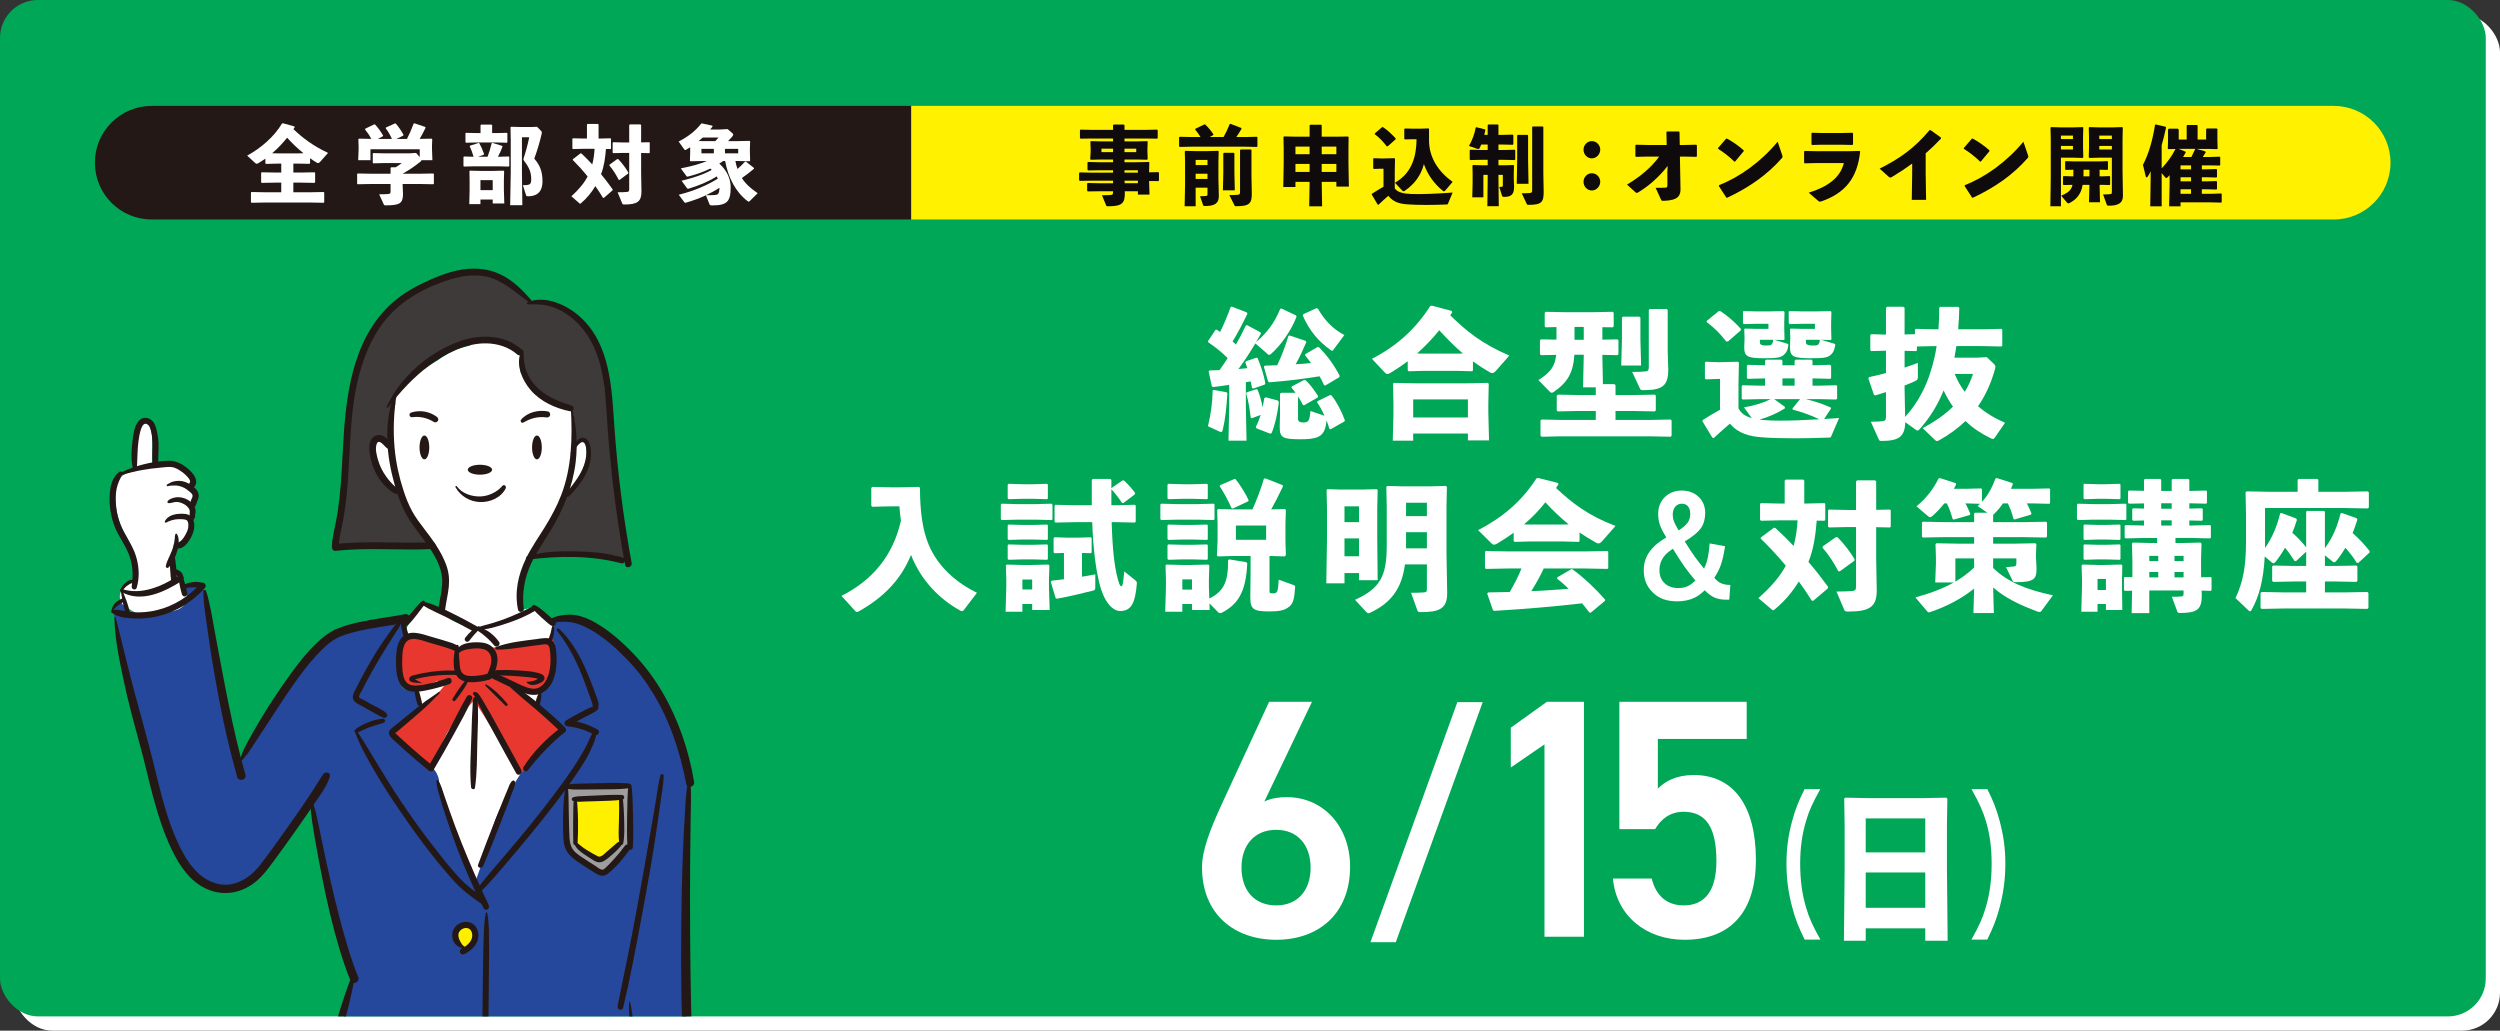 <?xml version="1.0" encoding="UTF-8"?>
<svg xmlns="http://www.w3.org/2000/svg" version="1.1" xmlns:xlink="http://www.w3.org/1999/xlink" viewBox="0 0 527 217.262">
  <rect x="0" y="0" width="527" height="217.262" fill="#333333" stroke="none"/>
  <defs>
    <style>
      .cls-1 {
        fill: #25489c;
      }

      .cls-2 {
        fill: #3e3a39;
      }

      .cls-3 {
        fill: #231815;
      }

      .cls-4 {
        fill: #fff;
      }

      .cls-5 {
        fill: none;
      }

      .cls-6 {
        fill: #0f0b0d;
      }

      .cls-7 {
        fill: #e7372f;
      }

      .cls-8 {
        fill: #00a756;
      }

      .cls-9 {
        fill: #fff100;
      }

      .cls-10 {
        fill: #fff000;
      }

      .cls-11 {
        fill: #9e9e9f;
      }

      .cls-12 {
        clip-path: url(#clippath);
      }
    </style>
    <clipPath id="clippath">
      <rect class="cls-5" x="16.167" y="45.497" width="141.67" height="168.76"/>
    </clipPath>
  </defs>
  <!-- Generator: Adobe Illustrator 28.7.7, SVG Export Plug-In . SVG Version: 1.2.0 Build 194)  -->
  <g>
    <g id="_レイヤー_2">
      <g id="_バナー">
        <rect class="cls-4" x="3" y="3" width="524" height="214.262" rx="8" ry="8"/>
        <rect class="cls-8" width="524" height="214.262" rx="8" ry="8"/>
        <g class="cls-12">
          <g>
            <polygon class="cls-4" points="137.922 245.749 138.911 252.465 145.318 252.465 144.158 250.396 145.603 244.98 137.922 245.749"/>
            <path class="cls-4" d="M117.675,132.998c-.942-1.578-2.286-2.764-3.723-3.877-.969-.751-2.011-1.016-3.222-.726-.962.231-1.912.609-2.853.916-3.035.99-6.053,2.032-9.068,3.082-.927-.418-1.856-.829-2.776-1.261-.215-.101-.429-.204-.636-.32-.048-.027-.177-.094-.288-.15-.164-.111-.319-.272-.466-.392-.301-.245-.605-.49-.927-.707-.614-.413-1.277-.669-1.966-.849-1.018-1.277-3.167-1.67-4.157.181-1.198,2.241-2.784,4.353-2.372,7,.374,2.404.916,4.792,1.376,7.181.977,5.073,1.887,10.166,3.003,15.211,1.948,8.804,5.734,17.108,7.699,25.885-.102.289-.203.578-.305.866-.538,1.529.392,2.625,1.599,2.974.653.539,1.601.767,2.382.552,1.429-.393,2.015-1.771,1.776-3.129-.054-.31-.133-.613-.193-.921,3.008-8.555,6.015-17.109,9.023-25.664,1.526-4.341,3.064-8.682,4.362-13.098.618-2.103,1.183-4.223,1.662-6.363.29-1.297.599-2.838.149-4,.357-.744.365-1.651-.078-2.393v.002Z"/>
            <path class="cls-1" d="M145.896,241.755c-.079-1.381-.245-2.756-.449-4.125.02-.242.04-.483.06-.725.124-1.504.247-3.007.37-4.511-.327-.154-.589-.449-.631-.902-.382-4.164-.726-8.416-.407-12.605-.005-.675-.014-1.349-.022-2.024-.011.006-.024.008-.035.014-.088-9.962-.378-19.921-.813-29.874.008-.051.034-.087.039-.14.549-6.144.895-12.302,1.038-18.469.005-.209-.044-.381-.099-.548.406-3.125.638-6.283-.804-9.164-.156-.311-.372-.494-.605-.626-.214-1.64-.619-3.265-1.545-4.601-.099-.143-.244-.218-.396-.256-.243-.863-.481-1.727-.738-2.585-.168-.562-.543-.877-.974-1.025-1.129-3.363-2.67-6.577-4.784-9.437-1.981-2.68-4.371-5.032-7.22-6.783-2.697-1.657-6.297-3.184-9.543-2.61-.103-.133-.235-.244-.402-.282-.433-.099-.871.13-.997.566-.222.767-.39,1.549-.5,2.34-.058.418-.133.851-.138,1.275-.004.345.117.656.327.884,0,.01-.002.019-.003.029-.11,1.18-.101,2.363-.283,3.537-.169,1.093-.423,2.188-.83,3.218-.418,1.056-1.098,1.995-1.429,3.088-.128.421-.186.84-.193,1.255-.106.067-.201.148-.26.26-.079.15-.113.333-.09.507-.037.13-.088.256-.113.39-.062.343-.037.668.139.975.098.171.238.321.386.449.106.092.211.183.303.288.078.117.15.236.245.344.124.14.307.237.5.296.043.069.082.141.126.209.732,1.131,1.883,2.32,2.21,3.684-4.902,4.482-8.561,10.116-11.678,15.94-2.309,4.314-3.619,11.934-5.75,16.346-.997-2.181-2.768-7.612-3.594-9.863-.903-2.461-1.739-4.952-2.511-7.457-.395-1.282-.747-2.575-1.143-3.856-.036-.115-.08-.218-.116-.332.009-.173,0-.342-.03-.531-.073-.458-.255-.895-.462-1.308-.136-.272-.315-.521-.511-.758-.081-.184-.151-.364-.236-.551-.075-.164-.247-.146-.362-.054-.24-.203-.492-.392-.76-.544-.059-.033-.123-.044-.184-.064-.629-1.385-1.669-2.655-2.593-3.762-1.17-1.401-2.513-2.652-3.941-3.791,1.379-1.01,2.592-2.21,3.654-3.56.028.004.055.007.083.011.146,0,.283-.037.409-.111.055-.036.109-.072.164-.109.104-.007.201-.036.291-.093.169-.101.264-.208.374-.367.021-.03.033-.064.046-.097.002-.003.004-.006.006-.009.006-.008.006-.02.011-.029.002-.005.004-.009.006-.014.009-.022.016-.045.025-.067.082-.17.108-.371.06-.548-.011-.042-.025-.066-.046-.116-.018-.044-.029-.08-.053-.117-.042-.055-.085-.109-.127-.164-.003-.004-.007-.008-.011-.012-.047-.048-.103-.087-.159-.123.27-1.104.274-2.47-.414-2.454-1.355.031-3.113.063-3.126-1.081-.017-1.581.535-3.156.816-4.701.304-1.666.517-3.357.624-5.048-.079-.061-.146-.138-.197-.229-.066-.119-.128-.233-.181-.358-.057-.136-.086-.278-.119-.422-.065-.283-.128-.567-.15-.857-.021-.28-.005-.544.05-.821.008-.04.038-.069.049-.108-.252-.342-.596-.627-1.084-.806-1.266-.465-2.869-.115-4.18.015-1.429.141-2.86.325-4.264.627-2.807.602-5.433,1.753-7.539,3.737-.368.347-.467.747-.412,1.122-.289.132-.572.28-.833.454-.385.256-.766.529-1.134.82-.075.04-.159.063-.231.109-.528.339-1.025.742-1.521,1.125-.493.381-.979.776-1.454,1.184-.422.815-.879,1.608-1.34,2.345-1.171,1.873-2.51,3.631-3.804,5.419-2.538,3.509-3.646,7.934-6.435,11.255-.691.823-2.185-.056-1.821-1.06.052-.143.077-.304.12-.454-.183-.162-.341-.366-.42-.661-.532-1.989-.836-4.008-1.048-6.039-.377-1.016-.578-2.093-.687-3.246-.191-2.028-.719-4.011-1.133-6.004-.457-2.198-.888-4.412-1.207-6.64-.354-1.174-.696-2.351-1.031-3.53.094-.199.145-.419.124-.657-.158-1.738-.316-3.476-.474-5.214-.04-.438-.154-.826-.475-1.147-.24-.24-.609-.398-.963-.438-.094-.517-.302-1.013-.897-1.093-.308-.041-.637.047-.942.099-.269.046-.538.097-.806.152-.32.066-.626.448-.595.782.045.492.201.943.349,1.41.062.195.117.394.187.587.059.164.128.3.216.422-.123.066-.251.126-.345.241-1.298,1.589-3.292,1.992-5.251,2.119-2.495.162-5.002.207-7.501.3-.127-.622-.239-1.247-.335-1.875-.064-.421-.615-.69-.997-.566-.386.125-.561.43-.569.791-.263.279-.521.563-.739.879-.122.177-.139.408-.08.619-.031.039-.053.083-.081.124.347,1.046.448,2.211.624,3.266.101.606.191,1.221.276,1.835.061.087.124.172.197.25.021.202.04.403.062.605.19,1.74.458,3.476.714,5.207.136.919.287,1.835.43,2.752.03.049.065.095.094.145.408.723.736,1.497,1.059,2.261.662,1.563,1.194,3.167,1.686,4.79,1.882,6.205,3.492,12.543,4.869,18.878.476,2.19.956,4.375,1.434,6.562,1.47,2.627,3.319,6.751,5.509,8.837,1.889,1.799,4.585,2.62,7.36,2.539,1.362-.04,2.409-.782,3.375-1.64.257.241.649.344.964.136,1.67-1.097,2.936-2.669,3.716-4.496.973-.91,1.946-1.821,2.919-2.731.002-.011,0-.022.002-.033.101-.517.532-.923.85-1.327.246-.312.492-.624.735-.938.534-.691,1.08-1.373,1.589-2.083,1.004-1.401,1.833-2.909,2.846-4.299.217-.298.635-.182.673.182.048.455.025.904-.048,1.346.227.108.407.261.523.466.029-.026.057-.053.086-.079.005.099.017.197.023.296.049.133.085.274.105.422.227,1.718.337,3.444.405,5.173.425,3.596,1.021,7.176,1.753,10.731.18.876.386,1.745.578,2.618.037-.129.072-.258.095-.392.011-.067.109-.045.112.015.04.752.542,1.597.749,2.329.188.662.389,1.316.615,1.967.48,1.385,1.092,2.723,1.661,4.073.829,1.963,1.755,4.109,2.006,6.289-.651,2.836-1.262,5.681-1.838,8.534v-.013c-.234.704-.465,1.409-.702,2.111-1.162,3.438-2.23,6.909-3.331,10.368-2.222,6.98-4.4,13.975-6.595,20.964-.214.681-.434,1.362-.651,2.042-.087,1.696-.515,3.368-.943,5.002-.549,2.098-1.14,4.186-1.696,6.282.138.111.3.189.471.248-.126.24-.134.534-.004.794.521,1.039,1.817,1.371,2.838,1.691,1.183.37,2.442.584,3.661.266.102.022.206.054.307.074,2.915.584,5.915.676,8.866.333.851-.099,1.693-.236,2.527-.401.076.055.153.11.252.129,4.803.916,9.818-.886,14.016-3.132,3.765-2.013,7.096-4.784,9.832-8.057,1.019,1.427,1.768,3.068,2.603,4.592,1.342,2.451,3.106,4.491,5.587,5.84,2.621,1.426,5.562,2.081,8.494,2.484,3.399.468,6.829.635,10.256.442,3.929-.22,7.833-.866,11.626-1.914.565-.156,1.107-.765,1.054-1.385-.052-.614-.123-1.225-.182-1.838-.574-2.382-1.156-4.763-1.665-7.158-.314-1.475-.664-2.955-.868-4.45-.078-.57-.181-1.149-.174-1.726.005-.409.188-.787.236-.979.051-.204.187-.305.341-.363-.016-.084-.029-.169-.046-.253,1.536.321,3.153.214,4.633-.379.354-.142.661-.278.906-.473.446-.007.866-.112,1.176-.465.591-.675.388-1.78.341-2.596h.004Z"/>
            <path class="cls-4" d="M39.033,123.822c-.131-.505-.263-1.01-.394-1.515-.497-1.91-2.881-2.398-4.251-1.122-.098.091-.198.179-.298.267-.043.027-.085.054-.127.083-.747.192-1.44.575-2.064,1.029-.68.495-1.135,1.176-1.223,1.937-.01-.003-.021-.003-.031-.006-.009-.003-.09-.026-.174-.051-.009-.005-.012-.007-.022-.012-.071-.038-.138-.08-.206-.122-.036-.036-.072-.072-.108-.107-.824-1.232-2.884-1.775-3.959-.471l-.181.22c-.441.535-.745,1.081-.745,1.798,0,.624.277,1.369.745,1.799.246.226.552.406.882.533.498.432,1.057.774,1.667,1.023.041.044.072.094.118.136.854.776,1.833.981,2.95.777.464-.085.922-.223,1.379-.339,1.001-.253,2.002-.507,3.003-.76.449-.114.918-.201,1.352-.362,1.213-.45,2.093-1.473,2.079-2.825-.007-.644-.23-1.291-.391-1.91h-.001Z"/>
            <path class="cls-4" d="M40.591,103.709c-.047-.075-.329-.542-.338-.393.006-.094.26-.428.299-.53.182-.479.139-.977-.076-1.439-.446-.964-1.47-1.662-2.308-2.261-.93-.664-1.993-1.157-3.152-1.19-1.061-.03-2.068.336-3.036.744.115-1.279.171-2.559.154-3.847-.021-1.58.073-3.286-.505-4.784-.102-.265-.32-.466-.574-.549-.217-.301-.597-.462-.997-.189-.663.452-.698,1.329-.843,2.06-.08.405-.138.814-.206,1.221-.067.327-.157.649-.213.977-.283,1.658-.419,3.334-.399,5.015.005.407.249.636.542.723-1.687.142-3.378.624-4.102,2.336-.897,2.121-.569,4.901-.033,7.071.615,2.489,1.902,4.621,2.968,6.924.608,1.313.947,2.65,1.044,4.093.091,1.366.21,2.821-.123,4.16-.164.66.575,1.308,1.191.916.769-.489,1.855-.211,2.708-.558,1.008-.41,1.881-.979,2.941-1.286.35-.101.586-.421.595-.782.063-2.381.226-4.755.463-7.124.005-.004.009-.007.014-.01.026.007.044.015.126.013.12.019.24.027.362.022.207-.011.414-.067.6-.158.455-.223.742-.649,1.034-1.045.662-.898,1.176-1.82,1.315-2.942.165-1.327.175-2.626.487-3.937.264-1.11.735-2.19.062-3.25h0Z"/>
            <path class="cls-10" d="M97.723,199.681c-1.25-.479-2.067-1.981-1.628-3.245.438-1.265,2.194-1.912,3.266-1.111.887.662,1.048,2.005.592,3.014-.456,1.008-1.393,1.721-2.379,2.224"/>
            <path class="cls-10" d="M96.61,227.648c-.596.322-1.238-.41-1.374-1.074-.181-.885.035-1.895.724-2.48.689-.585,1.876-.567,2.411.16.381.517.365,1.218.305,1.857-.042.443-.103.902-.349,1.273s-.728.622-1.144.465"/>
            <path class="cls-7" d="M117.106,152.615c-.764-.475-1.53-.978-2.295-1.48-.223-.325-.446-.651-.67-.976-.051-.095-.121-.17-.209-.228-.078-.072-.17-.12-.276-.145-.064-.02-.128-.009-.191-.009-.261-.277-.522-.554-.784-.83-.1-.106-.235-.163-.377-.197-.518-.553-1.037-1.105-1.555-1.658-.026-.028-.054-.053-.078-.083-.063-.068-.127-.135-.19-.203.022.003.043,0,.065.004-.1-.196-.145-.417-.088-.653.078-.326.409-.462.704-.492.167-.017.323.007.49.031-.077-.01-.155-.021-.233-.031.205.026.409.037.614.065-.086-.012-.173-.023-.259-.035.324.039.664.039.99.03.161-.004.319-.025.479-.035.237-.014.464.029.695.074.121.023.231.09.331.17.112-.081.229-.133.338-.226,1.204-1.025,1.593-2.586,1.886-4.077.365-1.859.518-3.749.462-5.642-.027-.925-.908-1.672-1.838-1.4-5.404,1.58-11.097,2.219-16.717,1.941-2.625-.13-5.432-.309-7.892-1.312-1.071-.437-2.141-1.595-3.309-1.604-.211-.002-.407.049-.594.119-.362.021-.725.119-1.071.302-.862.457-1.204,1.439-1.377,2.347-.364,1.915-.382,4.081.284,5.934.707,1.966,1.996,3.428,4.216,2.617,1.241-.453,2.47-.942,3.693-1.444-.027.089-.057.177-.084.266.215-.05.436.006.639.098.154-.134.311-.266.47-.389-.055.042-.11.085-.165.127.141-.109.278-.239.428-.335.216-.139.529-.144.757-.048.088.037.156.084.217.139-.998,1.264-2.02,2.508-3.066,3.731-.152.124-.292.258-.449.377-.19.144-.381.287-.571.431-.028.022-.057.043-.085.065-.086.067-.171.135-.256.204-.342.319-.686.634-1.022.96-.291.283-.676.355-1.037.273-.379.426-.748.86-1.132,1.282-.815.896-1.745,2.296-2.907,2.767-1.259.511-1.47,2.345,0,2.78.191.057.363.151.548.219.038.116.093.23.181.331.477.544,1.121.891,1.715,1.287.574.382,1.009.732,1.532,1.227.46.436.976,1.019,1.303,1.442.307.397.766.736,1.298.546.247-.088.452-.243.583-.473.1-.176.124-.342.109-.508.282-.202.518-.475.638-.772,1.027-2.544,2.085-5.156,3.815-7.319,1.266-1.583,2.75-2.959,4.064-4.493,1.483,1.923,2.697,4.137,3.993,6.142,1.582,2.448,3.52,4.909,4.507,7.676.371,1.041,2.086,1.578,2.641.345,1.335-2.966,3.899-5.013,6.377-7.007.747-.601.42-1.806-.29-2.247l.005.002Z"/>
            <path class="cls-2" d="M132.08,116.998c-.064-.108-.155-.189-.258-.258-.002-.003-.003-.006-.005-.009.028.021.056.043.083.064-.041-.032-.075-.073-.111-.111-.012-.019-.023-.038-.033-.057,0,0,0-.002-.001-.004,0-.038.013-.07.009-.111-.289-2.893-.946-5.793-1.504-8.65-.237-1.687-.475-3.375-.712-5.062-.168-1.195-.351-2.388-.564-3.576-.057-.319-.114-.637-.175-.954-.124-2.455-.234-4.91-.408-7.362-.098-1.375-.202-2.748-.326-4.121-.104-1.148-.115-2.403-.394-3.545-.078-.566-.164-1.134-.258-1.703-.104-1.324-.225-2.646-.353-3.968-.232-2.407-.596-4.914-2.517-6.6-.173-.152-.363-.203-.547-.2-.229-.412-.461-.824-.718-1.22-1.539-2.37-3.428-4.076-6.106-5.043-1.366-.493-3.844-1.428-5.494-.829-2.969-3.386-6.703-5.942-11.461-5.919-2.938.014-5.83.836-8.568,1.837-2.465.901-4.906,1.988-7.098,3.441-1.196.793-2.342,1.673-3.361,2.687-.986.98-1.987,2.047-2.341,3.426-.078.302.25.553.521.401.036-.02.067-.047.102-.068-3.722,5.507-6.378,12.231-5.804,18.824-.418,3.395-.675,6.818-.824,10.2-.057,1.299-.076,2.609-.062,3.919-.319,1.472-.472,2.975-.622,4.477-.53,2.158-1.058,4.311-1.308,6.524,0,0,0,.003,0,.004h0c-.009.082-.025.162-.033.243-.016.151.026.282.088.402-.112.602.501,1.142,1.056,1.165,4.983.201,9.979.286,14.966.336.865.009,2.136.249,2.646-.672.525-.949-.505-2.003-1.004-2.724-1.002-1.447-2.061-2.855-3.113-4.269.048-.241.059-.487-.005-.739-.195-.763-.343-1.536-.454-2.315-.022-.184-.046-.369-.063-.554-.042-.439-.153-.825-.475-1.147-.281-.281-.743-.493-1.147-.475-.311.014-.611.124-.874.294-.759-.886-1.518-1.767-2.185-2.74-.215-.313-.436-.635-.656-.961-.334-.61-.65-1.234-.882-1.882-.167-.464-.278-.945-.39-1.424-.09-.383-.196-.813-.255-1.227,0-.006,0-.014,0-.02.011-.025.028-.045.038-.072.24-.649.451-1.309.646-1.973.084-.029.166-.044.253-.087.218-.108.437-.24.646-.288.121.028.243.059.381.103.029.009.056.004.085.01.059.053.117.119.171.214.438.77,1.925.499,1.794-.486-.036-.272-.049-.541-.07-.811.212-.167.365-.419.383-.766.14-2.672.462-5.318.929-7.948.639-.923,1.308-1.825,2.01-2.704.811-.712,1.618-1.427,2.442-2.126,1.084-.92,2.183-1.817,3.332-2.655.367-.268.741-.526,1.113-.787.501-.167.977-.417,1.454-.659.898-.454,1.801-.892,2.738-1.262,1.585-.627,3.201-1.152,4.887-1.38.038.321.241.622.579.698.495.112.998.179,1.502.243.349.127.717.204,1.102.254.017.002.074.01.09.011.065.009.129.018.194.028.147.022.294.046.441.071.312.054.622.115.93.184.528.117,1.051.246,1.578.362.498.26.994.526,1.474.818.238.145.477.291.714.438-.01.089-.028.193-.036.272-.088.871-.017,1.777.15,2.635.324,1.67,1.004,3.382,2.175,4.641.018.071.032.143.073.21.869,1.415,2.344,2.171,3.805,2.836.283.129.63.131.882-.039,1.246.62,2.494,1.248,3.763,1.815.051.674.096,1.349.085,2.032-.019,1.18-.129,2.353-.333,3.515-.137.778.715,1.754,1.516,1.165.35-.257.839-.53,1.29-.365.421.154.513.683.575,1.074.117.741.179,1.495.234,2.25-.073.084-.128.183-.151.301-.123.636-.245,1.272-.368,1.908-.573,1.048-1.152,2.092-1.783,3.103-.526.843-1.057,1.684-1.7,2.444-.622.735-1.386,1.331-2.004,2.065-1.188,1.41-1.724,3.338-2.666,4.917-.81,1.357-1.782,2.601-2.819,3.789.045.076.094.152.116.23.051.185.026.349-.021.513l.021.006c-.149.388-.21.802-.319,1.202-.057.209-.144.41-.232.609.231.084.497.082.769-.078.034-.02.071-.034.105-.053.233.196.551.31.957.238.997-.176,2-.31,3.006-.424.295.004.592.013.892.025,1.46.057,2.92.127,4.38.177,1.417.048,2.837.113,4.255.125.787.007,1.551-.067,2.286-.272.349.043.698.082,1.045.132.131.168.315.276.516.334.005.008.007.018.012.026.055.086.121.165.183.245.023.029.046.057.071.083.098.102.215.189.331.268.093.059.194.091.301.096.108.024.216.019.323-.014.105-.025.197-.073.276-.145.088-.057.158-.133.209-.228.027-.065.054-.129.082-.194.039-.144.039-.287,0-.431-.027-.065-.054-.129-.082-.194h-.006Z"/>
            <path class="cls-4" d="M83.96,101.101c-.178-.124-.314-.29-.478-.428.149-.48-.035-.948-.28-1.469-.285-.607-.523-1.234-.725-1.873-.201-.638-.361-1.286-.488-1.943-.129-.668-.315-1.359-.847-1.826-.351-.308-.819-.487-1.274-.449-.282-.126-.691-.071-.89.163-.33.391-.327.806-.231,1.229.002.217.019.434.052.641.212,1.356.726,2.736,1.346,3.955.699,1.375,1.732,2.52,2.996,3.399.36.25.9.066,1.109-.291.236-.403.07-.859-.291-1.109h0Z"/>
            <path class="cls-4" d="M123.444,93.687c-.126-.511-.748-.742-1.191-.485-.917.534-1.575,1.388-1.862,2.409-.162.579.287.955.751.989-.155.707-.334,1.409-.505,2.113-.049.168-.091.338-.142.505-.281.922-.495,2.015-1.139,2.766-.285.332-.326.82,0,1.147.292.292.86.334,1.147,0,.329-.384.567-.811.771-1.254.121-.064.233-.154.312-.305,1.287-2.43,2.554-5.07,1.858-7.885Z"/>
            <path class="cls-4" d="M120.735,86.691c-.122-.635-.769-.708-1.197-.429-.234-.125-.479-.231-.725-.333-.417-.174-.832-.354-1.245-.536-1.642-.725-3.256-1.512-4.845-2.347-.31-.38-.575-.804-.834-1.217-.638-1.015-1.275-2.03-1.912-3.045-.069-.109-.149-.192-.235-.254-.145-.673-.22-1.363-.219-2.061.014-.007.029-.006.043-.015.352-.206.546-.751.291-1.109-1.059-1.486-2.556-2.59-4.311-3.115-2.023-.604-4.07-.2-6.062.317-.224.058-.368.186-.459.339-2.428.46-4.748,1.502-6.726,3.064-3.521,1.972-6.747,4.426-9.313,7.6-.429.531-.076,1.202.4,1.372-.914,3.567-.587,7.269-.22,10.902.381,3.77,1.222,7.251,2.869,10.677,1.62,3.37,3.736,6.449,5.718,9.608,1.059,1.687,1.879,3.401,2.029,5.416.146,1.957-.19,3.899-.631,5.798-.057.245-.006.453.103.618-.059.241-.041.501.077.724.17.322.458.485.778.627.635.282,1.281.526,1.941.744.568.189,1.047.513,1.583.773.21.102.427.188.643.276.067.108.148.204.261.262.239.121.487.224.734.329.11.24.334.413.691.377.106-.011.211-.004.317-.009.115.036.227.082.343.114.203.055.443.025.625-.082.024-.014.043-.042.067-.059.353.005.706.013,1.061-.005.689-.037,1.354-.236,2.015-.42,1.622-.452,3.219-.986,4.793-1.583.425-.161.67-.535.566-.997-.981-4.352-.037-8.865,2.2-12.682,1.077-1.838,2.374-3.535,3.498-5.343.838-1.347,1.506-2.769,2.114-4.222.207-.077.384-.236.46-.514.469-1.698,1.266-3.277,1.82-4.947.521-1.569.898-3.185,1.134-4.822.47-3.267.381-6.55-.241-9.79h0Z"/>
            <path class="cls-3" d="M86.964,87.94c1.537-.212,3.198.177,4.49,1.008.284.183.689.058.854-.224.186-.318.048-.653-.224-.854-1.551-1.147-3.55-1.493-5.392-.917-.264.083-.433.357-.358.63.081.295.355.395.63.358h0Z"/>
            <path class="cls-3" d="M110.336,89.066c.756-.43,1.52-.786,2.375-.976.773-.171,1.671-.218,2.447-.1.348.053.702-.088.803-.456.088-.321-.108-.734-.456-.803-1.976-.392-4.287.147-5.646,1.715-.285.329.072.849.477.619h0Z"/>
            <path class="cls-3" d="M82.984,83.515c-2.145,5.996-1.495,12.608.193,18.632.819,2.921,1.922,5.784,3.678,8.277s3.743,4.771,5.137,7.503c.836,1.639,1.325,3.315,1.22,5.166-.101,1.785-.568,3.532-.802,5.302-.051.389.368.717.72.72.431.004.669-.336.72-.72.209-1.582.598-3.135.756-4.725s-.005-3.143-.563-4.644c-1.04-2.796-2.827-5.22-4.629-7.564-.909-1.183-1.815-2.38-2.531-3.693-.74-1.358-1.309-2.806-1.791-4.273-.959-2.919-1.631-5.955-1.907-9.016-.325-3.611-.198-7.232.342-10.815.053-.354-.418-.497-.543-.15h0Z"/>
            <path class="cls-3" d="M88.965,127.357c.69.679,1.757,1.134,2.619,1.559.891.439,1.796.852,2.689,1.287,1.851.902,3.67,1.867,5.464,2.878.732.413,1.391-.714.658-1.126-1.822-1.026-3.669-2.006-5.55-2.919-.913-.444-1.837-.883-2.777-1.266-.887-.361-1.952-.832-2.919-.855-.226-.005-.342.288-.184.444h0v-.002Z"/>
            <path class="cls-3" d="M100.756,132.045c-.13.061-.26.124-.388.19-.127.066-.241.156-.356.242-.253.188-.489.396-.72.61-.429.397-.818.822-1.177,1.284-.093.12-.151.229-.158.382-.008.169.084.325.213.424.274.212.602.108.794-.152.043-.058.087-.116.13-.175.061-.081-.03.038.009-.012.023-.029.045-.057.067-.086.086-.109.176-.214.261-.323.176-.224.359-.442.548-.654.184-.206.38-.402.567-.605.112-.122.228-.237.329-.369.081-.107.147-.193.232-.3.206-.257-.043-.602-.352-.456h0Z"/>
            <path class="cls-3" d="M100.495,132.747c.292.319.711.529,1.054.791.285.217.613.497.907.747.65.552,1.238,1.167,1.773,1.83.199.246.609.226.836.05.233-.18.347-.561.164-.822-.558-.793-1.23-1.472-2.006-2.052-.354-.264-.74-.48-1.141-.665-.419-.193-.886-.432-1.356-.436-.293-.003-.417.353-.231.557h0Z"/>
            <path class="cls-3" d="M100.725,132.771c2.062-.025,4.238-.751,6.179-1.392,2.037-.674,4.002-1.489,5.843-2.595.581-.349.072-1.184-.525-.898-1.87.897-3.751,1.801-5.692,2.535-.928.351-1.87.664-2.82.95-1.012.304-2.066.523-3.053.9-.254.097-.239.504.068.5h0Z"/>
            <path class="cls-3" d="M112.238,128.268c.592.662,1.222,1.292,1.884,1.885.348.312.696.624,1.05.929.344.296.689.615,1.093.825.604.315,1.244-.452.741-.96-.29-.292-.622-.538-.935-.807-.363-.312-.719-.632-1.076-.952-.675-.605-1.404-1.22-2.233-1.6-.44-.202-.866.299-.525.68h0Z"/>
            <path class="cls-3" d="M89.178,126.821c.028.117.031.075.009-.125-.045.017-.09.037-.132.06l.182-.049c-.435.005-.824.534-1.1.824-.373.391-.734.794-1.08,1.209-.618.744-1.202,1.53-1.855,2.244-.485.531.276,1.302.793.793.705-.695,1.319-1.479,1.932-2.255.358-.453.7-.917,1.045-1.379.065-.087.13-.173.195-.259.05-.065-.016.019.049-.063.044-.055.088-.11.13-.166.17-.226.334-.481.224-.77-.078-.205-.295-.394-.499-.223-.134.113-.141.314.057.34.094.012.135-.143.049-.18h.001Z"/>
            <path class="cls-3" d="M96.966,137.107c-.092-1.079-1.391-1.474-2.267-1.753-1.262-.402-2.538-.765-3.81-1.135-1.978-.575-4.676-1.666-6.27.263-.61.738-.87,1.682-1,2.613-.176,1.262-.196,2.555-.107,3.825.144,2.069.742,4.378,3.096,4.817,1.246.232,2.538-.053,3.757-.312,1.49-.317,2.954-.734,4.393-1.234.788-.274.449-1.535-.347-1.258-1.968.685-4.064,1.325-6.144,1.546-.866.092-1.863.079-2.521-.578-.597-.595-.781-1.524-.873-2.33-.117-1.037-.131-2.092-.073-3.133.048-.868.113-1.8.493-2.599.948-1.995,3.445-.887,5.023-.429,1.141.331,2.28.667,3.416,1.011.552.167,1.093.342,1.626.561.44.18.846.409,1.334.4.139-.003.288-.124.275-.275h0Z"/>
            <path class="cls-3" d="M96.088,136.136c-.308,1.241-.506,2.524-.451,3.806.045,1.042.213,2.18.989,2.949.747.741,1.838.935,2.852.927,1.242-.01,2.497-.218,3.692-.549.808-.223.465-1.482-.347-1.258-1.025.283-2.073.463-3.137.497-.741.024-1.627-.007-2.175-.579-.591-.617-.578-1.594-.647-2.388-.096-1.105-.168-2.219-.196-3.328-.008-.326-.498-.411-.581-.079h0v.002Z"/>
            <path class="cls-3" d="M96.537,137.703c.221-.027.319-.143.49-.267.166-.119.354-.211.541-.29.416-.176.848-.252,1.292-.322.94-.147,2.018-.237,2.951-.019.993.232,1.615.954,1.741,1.966.147,1.175-.384,2.303-.834,3.354-.135.316-.094.683.229.871.282.165.718.081.871-.229.947-1.908,1.762-4.52.06-6.283-.735-.762-1.792-1.035-2.819-1.079-.929-.04-2,0-2.899.26-.492.142-.997.341-1.371.7-.283.271-.688.815-.459,1.218.038.066.127.129.207.119h0Z"/>
            <path class="cls-3" d="M104.678,136.935c2.129.028,4.214-.327,6.314-.624,1.069-.151,2.139-.296,3.21-.426.39-.047.949-.179,1.288.077.307.231.38.709.43,1.065.273,1.948.195,4.392-.691,6.187-.361.731-.914,1.402-1.67,1.747-.887.405-1.868.183-2.742-.143-1.116-.416-2.189-.983-3.268-1.485-1.097-.511-2.194-1.021-3.291-1.532-.756-.352-1.42.772-.658,1.126,2.269,1.056,4.524,2.279,6.871,3.149,1.033.383,2.191.581,3.259.215.912-.313,1.661-.951,2.215-1.729,1.359-1.909,1.499-4.71,1.333-6.964-.068-.922-.174-1.975-.924-2.616-.886-.758-2.203-.397-3.241-.263-2.856.37-5.795.648-8.512,1.656-.291.108-.262.556.076.561h0Z"/>
            <path class="cls-3" d="M92.49,145.875c-.901.68-1.877,1.27-2.792,1.937-.894.651-1.756,1.351-2.621,2.04-.833.664-1.66,1.334-2.481,2.011l-1.326,1.093c-.359.296-.835.591-1.096.987-.534.812.158,1.455.721,1.982.785.734,1.578,1.459,2.379,2.175,1.662,1.485,3.361,2.928,5.091,4.333.322.262.793.259,1.024-.132,1.458-2.465,2.874-4.955,4.246-7.469,1.351-2.477,2.789-4.965,3.884-7.568.267-.634-.756-1.024-1.09-.459-1.433,2.424-2.628,5.002-3.979,7.475s-2.751,4.932-4.188,7.363l1.024-.132c-1.514-1.23-3.003-2.488-4.466-3.779-.746-.658-1.485-1.325-2.217-1.999-.351-.324-.702-.648-1.049-.976l-.175-.163c-.111-.147-.139-.145-.084.006.071-.158.373-.321.498-.427,1.498-1.266,2.993-2.534,4.469-3.825.736-.644,1.475-1.289,2.178-1.969.761-.735,1.468-1.534,2.243-2.249.133-.123-.048-.369-.198-.256h.005Z"/>
            <path class="cls-3" d="M99.756,146.396c.504.477.71,1.197,1.012,1.811.348.705.703,1.404,1.071,2.098.754,1.422,1.535,2.83,2.311,4.241,1.551,2.82,3.07,5.66,4.659,8.459.412.726,1.509.081,1.118-.653-1.669-3.132-3.417-6.223-5.127-9.333-.835-1.518-1.653-3.048-2.547-4.532-.44-.73-.854-1.527-1.388-2.192-.262-.326-.748-.635-1.107-.27-.097.099-.104.273,0,.371h-.002Z"/>
            <path class="cls-3" d="M107.661,144.981c1.734,1.582,3.535,3.071,5.326,4.588s3.512,3.127,5.242,4.724l.13-1.01c-3.098,2.308-5.97,5.166-8.028,8.447-.337.537.49,1.208.896.692,2.37-3.013,4.892-5.753,7.912-8.129.274-.215.223-.687,0-.91-1.688-1.689-3.496-3.272-5.319-4.812s-3.675-2.944-5.713-4.166c-.352-.211-.757.291-.445.576h0Z"/>
            <path class="cls-3" d="M84.627,130.131c-.162.657-.12,1.342-.036,2.008.087.681.247,1.341.476,1.988.099.28.375.467.677.384.271-.074.484-.396.384-.677-.212-.598-.364-1.214-.474-1.839-.107-.607-.121-1.244-.222-1.864-.068-.416-.712-.38-.806,0h0Z"/>
            <path class="cls-3" d="M84.639,130.604c-.945.48-1.676,1.598-2.303,2.426-.697.92-1.35,1.872-1.994,2.83-1.306,1.942-2.481,3.979-3.601,6.032-.57,1.045-1.121,2.1-1.653,3.165-.411.824-1.12,1.897-.399,2.757.336.4.863.62,1.309.868.503.28,1.005.56,1.508.84.574.32,1.149.64,1.723.96.544.303,1.079.665,1.686.822.535.138.967-.547.55-.945-.78-.747-1.931-1.2-2.87-1.723-.503-.28-1.005-.56-1.508-.84-.215-.12-.431-.24-.646-.36-.165-.092-.621-.247-.72-.422-.181-.318.401-1.12.542-1.403.223-.447.45-.891.68-1.334.495-.954,1.006-1.9,1.533-2.838,1.015-1.808,2.1-3.575,3.192-5.337.566-.913,1.149-1.814,1.725-2.72.501-.787,1.213-1.742,1.38-2.674.014-.079-.06-.141-.135-.104h.001Z"/>
            <path class="cls-3" d="M75.189,154.471c.473-.125.928-.401,1.371-.605.457-.211.92-.412,1.392-.587.467-.173.943-.328,1.422-.463.496-.14.98-.315,1.478-.45.462-.125.388-.91-.116-.861-.534.052-1.086.102-1.603.246-.514.143-1.017.315-1.511.515-.505.204-1.003.424-1.48.687-.446.246-.966.525-1.305.913-.231.265-.013.701.352.605h0Z"/>
            <path class="cls-3" d="M74.788,154.117c.992,2.953,2.615,5.742,4.17,8.427,1.597,2.756,3.342,5.435,5.13,8.07,3.489,5.142,7.226,10.212,11.367,14.853,1.806,2.024,3.912,3.66,6.174,5.145.702.461,1.333-.649.653-1.118-1.953-1.346-3.831-2.705-5.451-4.45-1.979-2.132-3.784-4.447-5.566-6.745-3.827-4.934-7.365-10.095-10.601-15.434-.905-1.493-1.816-2.983-2.728-4.472s-1.782-3.013-2.823-4.414c-.111-.149-.396-.071-.326.137h0Z"/>
            <path class="cls-3" d="M91.997,164.623c-.006,1.16.444,2.404.753,3.513.316,1.134.672,2.255,1.037,3.374.742,2.274,1.533,4.532,2.372,6.772,1.68,4.485,3.616,8.924,5.796,13.189.368.719,1.408.088,1.074-.628-2.022-4.33-3.94-8.685-5.712-13.124-.874-2.189-1.701-4.397-2.481-6.621-.39-1.112-.768-2.229-1.159-3.34-.372-1.058-.677-2.294-1.29-3.241-.111-.171-.388-.108-.389.105h0Z"/>
            <path class="cls-3" d="M108.074,164.567c-.571.37-.765,1.135-1.021,1.738-.324.764-.636,1.534-.954,2.3-.619,1.493-1.21,2.998-1.805,4.501-1.205,3.041-2.376,6.09-3.511,9.158-.254.687.811.947,1.081.298,1.243-2.987,2.449-5.984,3.624-8.999.571-1.466,1.15-2.928,1.698-4.403.288-.775.578-1.549.864-2.325.234-.637.654-1.399.481-2.083-.048-.188-.29-.294-.457-.186h0Z"/>
            <path class="cls-3" d="M117.432,132.998c1.907,2.385,3.393,5.046,4.619,7.837.603,1.373,1.132,2.778,1.641,4.189.263.73.529,1.458.79,2.188.124.346.264.692.35,1.05.101.418.077.708.359,1.05.172.209.483.147.663,0,.637-.521.219-1.508-.008-2.149-.271-.763-.542-1.528-.828-2.286-.567-1.504-1.172-2.996-1.842-4.457-1.32-2.883-2.982-5.671-5.313-7.854-.294-.275-.673.131-.432.432h.001Z"/>
            <path class="cls-3" d="M125.751,148.809c-.639.01-1.214.277-1.785.543-.521.243-1.031.516-1.54.784-1.054.554-2.091,1.139-3.112,1.751-.248.149-.377.456-.3.737.081.296.34.448.629.479,1.979.211,3.907.832,5.649,1.791.736.405,1.395-.721.658-1.126-1.955-1.077-4.09-1.733-6.308-1.969l.329,1.215c1.005-.602,2.025-1.178,3.061-1.724.51-.269,1.026-.524,1.539-.785.528-.269,1.074-.54,1.47-.99.227-.258.084-.711-.292-.705h.002Z"/>
            <path class="cls-3" d="M125.179,154.101c-.743,1.062-1.147,2.36-1.776,3.497-.622,1.126-1.273,2.24-1.968,3.323-1.451,2.26-3.046,4.432-4.656,6.58-3.364,4.488-6.936,8.816-10.572,13.085-2.035,2.389-4.125,4.722-5.976,7.26-.304.416.346.878.696.537,2.048-1.992,3.885-4.161,5.739-6.332s3.689-4.352,5.492-6.563c3.514-4.308,6.979-8.707,10.041-13.352.811-1.23,1.593-2.483,2.211-3.822.577-1.252,1.305-2.668,1.301-4.069,0-.299-.376-.367-.532-.144h0Z"/>
            <path class="cls-3" d="M100.28,147.492l.041.014c.091.031.208-.02.253-.103.16-.296-.099-.605-.434-.51-.58.165-.478,1.301-.507,1.743-.129,1.934-.184,3.875-.24,5.813-.112,3.812-.433,7.697-.093,11.502.039.434.758.62.831.112.45-3.142.409-6.344.485-9.512.075-3.102.319-6.289,0-9.371l-.361.275-.09-.105.103-.253-.036.023c-.154.096-.117.316.049.373h0Z"/>
            <path class="cls-3" d="M28.866,98.361c.126-1.737.08-3.47.307-5.204.104-.794.227-1.604.452-2.375.13-.446.417-1.366.973-1.455.754-.121,1.086.961,1.221,1.494.196.775.281,1.569.297,2.368.032,1.531-.113,3.055.039,4.582.075.748,1.199.783,1.192,0-.013-1.447.127-2.897.073-4.343-.027-.714-.116-1.433-.264-2.133-.154-.724-.329-1.575-.741-2.202-.773-1.177-2.353-1.433-3.254-.271-.895,1.155-1.054,2.75-1.231,4.153-.227,1.793-.34,3.728.024,5.509.11.54.875.371.911-.123h0Z"/>
            <path class="cls-3" d="M25.552,100.184c2.743-.901,5.576-1.38,8.447-1.625.607-.052,1.212-.144,1.822-.135.681.011,1.222.236,1.804.575.538.314,1.045.675,1.492,1.109.284.276,1.257,1.202.875,1.644-.546.633.373,1.559.922.922,1.123-1.301-.141-2.867-1.173-3.762-1.2-1.041-2.6-1.839-4.223-1.79-3.516.104-7.018,1.044-10.185,2.54-.292.138-.086.622.22.522h0Z"/>
            <path class="cls-3" d="M25.194,99.454c-1.682,1.174-2.038,3.401-2.088,5.328-.057,2.183.321,4.393,1.149,6.416.853,2.084,2.281,3.854,3.033,5.989.739,2.097.812,4.208.476,6.391-.105.683.858.99,1.061.293.569-1.956.514-4.046.014-6.014-.538-2.119-1.675-3.867-2.717-5.755-1.048-1.898-1.611-4.055-1.703-6.218-.042-1.003-.021-2.027.201-3.01.226-1.001.684-1.949,1.125-2.87.157-.328-.19-.802-.551-.551h0Z"/>
            <path class="cls-3" d="M25.455,124.701c4.246,2.515,9.283.074,12.984-2.32.702-.454.049-1.584-.658-1.126-3.497,2.262-7.88,4.286-12.098,2.906-.323-.106-.512.372-.228.54h0Z"/>
            <path class="cls-3" d="M25.476,124.653c.169.793.242,1.602.418,2.396s.385,1.563.631,2.337c.176.555,1.013.329.875-.241-.191-.789-.412-1.556-.673-2.325s-.619-1.5-.886-2.267c-.08-.229-.414-.139-.364.1h0Z"/>
            <path class="cls-3" d="M37.687,121.818c-.008.608.129,1.207.246,1.801.114.578.265,1.138.434,1.701.086.286.404.495.702.399.315-.102.456-.387.399-.702-.106-.579-.227-1.147-.389-1.714-.166-.581-.321-1.162-.604-1.699-.201-.381-.783-.192-.788.213h0Z"/>
            <path class="cls-3" d="M23.519,129.12c1.311,1.034,3.19,1.18,4.805,1.254,1.724.08,3.467-.101,5.143-.511,3.762-.921,7.123-3.049,9.718-5.903.564-.62-.356-1.545-.922-.922-2.434,2.677-5.531,4.664-9.056,5.546-1.568.392-3.182.556-4.797.489-1.56-.064-3.086-.596-4.641-.554-.275.007-.502.4-.249.6h0Z"/>
            <path class="cls-3" d="M42.864,124.622c.005,2.582.469,5.16.826,7.713.36,2.582.736,5.159,1.169,7.731.856,5.079,1.792,10.146,2.952,15.165.663,2.865,1.389,5.715,2.188,8.545.314,1.112,2.049.639,1.734-.478-2.801-9.913-4.556-20.046-6.463-30.156-.541-2.867-.93-5.822-1.854-8.594-.098-.293-.553-.253-.552.075h0Z"/>
            <path class="cls-3" d="M51.085,160.212c.333-.448.74-.829,1.073-1.275.402-.538.753-1.117,1.124-1.677.843-1.268,1.671-2.544,2.508-3.816,1.854-2.819,3.669-5.666,5.588-8.441,1.624-2.348,3.299-4.661,5.245-6.756,1.264-1.361,2.637-2.791,4.297-3.667,1.303-.687,2.751-1.094,4.174-1.445,3.539-.873,7.17-1.237,10.743-1.927,1.135-.219.654-1.953-.478-1.734-3.233.625-6.511.981-9.729,1.691-1.612.356-3.211.791-4.73,1.444-1.626.699-2.98,1.813-4.247,3.035-2.244,2.166-4.136,4.643-5.933,7.182-1.982,2.801-3.914,5.661-5.67,8.609-.923,1.55-1.844,3.102-2.693,4.694-.366.686-.758,1.368-1.081,2.075-.268.587-.414,1.215-.652,1.814-.115.288.306.405.462.195h0Z"/>
            <path class="cls-3" d="M24.104,130.209c.105,4.482,1.061,8.985,1.992,13.356.941,4.416,2.116,8.768,3.313,13.121,2.076,7.544,3.405,15.421,6.847,22.512,1.597,3.29,3.701,6.467,7.103,8.1,3.448,1.655,7.24,1.098,10.251-1.204,1.673-1.28,2.882-2.949,4.121-4.624,1.396-1.888,2.768-3.794,4.127-5.709,1.515-2.135,3.014-4.281,4.472-6.455,1.037-1.546,2.278-3.14,2.953-4.889.048-.124.098-.25.137-.377.014-.047.032-.093.045-.14.024-.085.018-.139.04-.246-.002.011-.037.189.006.08.355-.89-1.085-1.277-1.436-.396-.038.095.33-.523,0-.048-.028.04-.049.084-.076.124-.075.111-.147.224-.224.334-.19.275-.364.559-.544.84-.494.77-.968,1.553-1.468,2.319-1.325,2.03-2.703,4.026-4.094,6.012s-2.812,3.975-4.245,5.943c-.563.773-1.129,1.545-1.701,2.312-.215.289-.431.577-.65.863-.083.109-.253.329-.149.195-.073.093-.145.187-.219.28-2.056,2.571-5.242,4.581-8.648,3.839-3.429-.747-5.769-3.467-7.393-6.406-3.673-6.644-5.016-14.267-6.937-21.528-1.088-4.113-2.193-8.227-3.323-12.329-1.164-4.227-2.141-8.496-3.218-12.744-.269-1.059-.517-2.12-.822-3.17-.041-.142-.266-.118-.262.035h0Z"/>
            <path class="cls-3" d="M65.442,169.299c-.016,1.266.179,2.56.347,3.813.182,1.359.426,2.715.663,4.066.465,2.641.953,5.279,1.477,7.909.984,4.943,2.111,9.885,3.559,14.714.683,2.277,1.433,4.537,2.323,6.742.183.454.598.762,1.106.628.429-.113.809-.656.628-1.106-1.66-4.114-2.866-8.41-3.991-12.697-1.332-5.078-2.473-10.21-3.541-15.35-.302-1.452-.603-2.905-.903-4.357-.305-1.477-.615-3.018-1.143-4.433-.101-.272-.52-.246-.524.071h0Z"/>
            <path class="cls-3" d="M73.966,206.201c-1.451,3.726-2.585,7.57-3.703,11.407-1.095,3.755-2.175,7.513-3.238,11.276-2.149,7.607-4.298,15.213-6.447,22.82l-1.832,6.486c-.281.995-.639,2.001-.846,3.014-.176.86.058,1.66.929,1.983,1.087.402,1.556-1.335.478-1.734l.321.3c.006-.023.008-.047.005-.071.088-.078.135-.498.167-.612l.339-1.201.814-2.882,1.561-5.525,3.054-10.809c2.059-7.286,4.135-14.567,6.133-21.87,1.12-4.093,2.252-8.196,3.01-12.375.089-.493-.565-.668-.745-.205h0v-.002Z"/>
            <path class="cls-3" d="M59.89,262.183c2.654,1.777,5.958,2.252,9.079,2.475,3.391.242,6.807.258,10.195-.055,3.109-.287,6.304-.791,9.223-1.936,2.62-1.028,5.075-2.463,7.36-4.099,2.454-1.757,4.806-3.76,6.672-6.146.511-.654-.406-1.583-.922-.922-1.592,2.035-3.543,3.797-5.601,5.349-2.178,1.643-4.526,3.104-7.023,4.213-2.716,1.206-5.711,1.791-8.65,2.128-3.293.377-6.617.394-9.926.291-3.498-.109-6.918-.515-10.2-1.782-.294-.113-.44.326-.204.484h-.003Z"/>
            <path class="cls-3" d="M102.412,192.459c-.395,1.955-.413,3.959-.475,5.948-.06,1.927-.092,3.852-.115,5.779-.046,3.845-.092,7.69-.138,11.535-.091,7.63-.163,15.26-.242,22.89-.046,4.45-.092,8.9-.138,13.35-.009.84,1.296.84,1.304,0,.159-15.449.321-30.898.455-46.347.019-2.16.046-4.319.024-6.479-.023-2.226.036-4.479-.361-6.676-.028-.157-.283-.154-.314,0h0Z"/>
            <path class="cls-3" d="M116.176,131.319c.56-.03,1.082-.167,1.641-.221.68-.065,1.369-.049,2.048.013,1.671.151,3.143.804,4.59,1.616,2.914,1.633,5.468,3.939,7.78,6.331,4.349,4.498,7.516,10.053,9.647,15.912,1.216,3.343,2.113,6.806,2.779,10.299.208,1.09,1.83.618,1.652-.456-1.096-6.606-3.296-13.1-6.684-18.89-1.648-2.816-3.599-5.47-5.843-7.841-2.423-2.56-5.161-5.042-8.233-6.798-1.65-.943-3.611-1.757-5.544-1.71-.789.019-1.593.102-2.363.278-.693.159-1.397.356-1.721,1.035-.088.184.014.446.249.433h.002Z"/>
            <path class="cls-3" d="M139.28,164.659c.154-.351.387-.618.577-.945l-.644-.272c-.426,1.566-.607,3.233-.874,4.833-.256,1.537-.518,3.073-.784,4.608-.554,3.194-1.101,6.389-1.663,9.581-1.116,6.35-2.283,12.69-3.545,19.012-.708,3.545-1.477,7.077-2.156,10.627-.145.757.986,1.089,1.169.322,1.504-6.305,2.689-12.699,3.884-19.069,1.188-6.338,2.319-12.69,3.253-19.071.262-1.791.517-3.583.766-5.375.245-1.768.6-3.589.643-5.375.011-.453-.704-.455-.705,0,0,.38.066.725.023,1.107-.003.03.045.043.057.015h0v.002Z"/>
            <path class="cls-3" d="M132.664,211.03c-.22,1.693.055,3.543.193,5.242.142,1.749.318,3.492.512,5.235.377,3.38.825,6.75,1.31,10.117.991,6.879,2.132,13.738,3.473,20.558.757,3.85,1.566,7.69,2.423,11.519.183.819,1.441.472,1.258-.347-3.021-13.486-5.352-27.09-7.29-40.771-.275-1.938-.529-3.878-.813-5.814-.142-.965-.286-1.93-.439-2.893-.151-.952-.252-1.944-.566-2.855-.012-.034-.056-.025-.06.008h-.001Z"/>
            <path class="cls-3" d="M103.426,254.175c.849,4.992,4.52,8.987,9.111,10.917,2.707,1.138,5.64,1.577,8.557,1.726,2.856.146,5.757.109,8.608-.122,3.227-.261,6.424-.901,9.317-2.403.745-.387.086-1.513-.658-1.126-4.817,2.501-10.628,2.523-15.93,2.396-2.738-.065-5.495-.331-8.109-1.189-2.344-.77-4.468-2.06-6.222-3.796-1.895-1.875-3.389-4.051-4.449-6.497-.059-.136-.245-.031-.224.094h0Z"/>
            <path class="cls-3" d="M145.074,164.391c-.472,2.471-.57,4.992-.722,7.501-.156,2.563-.277,5.128-.382,7.693-.209,5.087-.304,10.177-.355,15.268-.103,10.183.049,20.357.473,30.532.24,5.751.481,11.509,1.119,17.231.112,1.004,1.633,1.062,1.612,0-.104-5.087-.424-10.164-.644-15.247s-.383-10.173-.49-15.262c-.214-10.183-.272-20.352-.201-30.538.02-2.813.068-5.626.099-8.438.032-2.89.199-5.803-.073-8.683-.022-.229-.384-.323-.435-.059h0v.002Z"/>
            <path class="cls-3" d="M137.579,246.188c3.102-.353,6.216-.645,9.341-.527.84.032.838-1.273,0-1.304-3.181-.121-6.395.135-9.439,1.11-.372.119-.333.77.098.721h0Z"/>
            <path class="cls-3" d="M144.938,246.07c-.134.523-.208,1.059-.298,1.591-.094.555-.157,1.119-.216,1.679-.024.229.197.435.406.46.206.024.482-.102.514-.336.077-.558.153-1.12.194-1.682.04-.539.096-1.079.09-1.62-.004-.391-.59-.484-.691-.093h0Z"/>
            <path class="cls-3" d="M138.408,250.806c.937.219,1.983.067,2.937.033.987-.035,1.969-.127,2.953-.211.324-.028.601-.257.601-.601,0-.31-.275-.621-.601-.601-.986.06-1.971.114-2.953.223l-1.476.164c-.488.054-1.001.106-1.46.286-.31.122-.385.618,0,.708h0Z"/>
            <path class="cls-3" d="M144.789,251.014c-.013,1.181.293,2.397.45,3.566.167,1.248.284,2.512.339,3.77.109,2.519-.134,4.984-.521,7.469-.122.784,1.036,1.145,1.219.336.572-2.537.72-5.212.607-7.805-.055-1.26-.189-2.508-.414-3.749s-.494-2.638-1.157-3.728c-.144-.237-.519-.139-.522.141h0Z"/>
            <path class="cls-3" d="M97.844,199.474c-.384-.221-.564-.544-.773-.923-.2-.363-.352-.692-.428-1.142-.019-.115.006.08-.005-.036-.005-.058-.009-.117-.01-.175-.002-.093,0-.188.012-.28-.012.091.006-.024.009-.035.014-.058.026-.115.043-.172.013-.045.027-.089.043-.133.016-.043.015-.041-.004.007.013-.029.028-.058.043-.086.179-.309.349-.485.664-.66.294-.163.586-.231.929-.213.1.005.243.033.357.077.129.05.265.141.388.264.08.081.073.069.118.133.06.084.11.175.156.267.057.113-.047-.138.03.067.016.043.031.088.044.132.034.112.061.226.078.342-.012-.08.008.139.01.18.003.107,0,.214-.009.321-.01.126-.002.066-.035.215-.026.116-.059.23-.099.342-.024.067-.059.143-.122.258-.064.117-.134.232-.211.341-.126.179-.305.368-.48.531-.396.368-.86.651-1.346.902-.313.161-.405.6-.234.892.186.318.578.396.892.234,1.119-.577,2.173-1.413,2.674-2.601.464-1.102.349-2.457-.451-3.376-.776-.892-2.046-1.011-3.086-.56s-1.737,1.468-1.717,2.611c.012.672.241,1.394.714,1.883.436.451,1.02.683,1.622.83.259.064.425-.3.185-.438h0Z"/>
            <path class="cls-3" d="M96.61,227.49c-.105.013-.23.007-.29-.06-.018-.021-.058-.107-.081-.151-.015-.029-.031-.057-.046-.086.072.139-.06-.125-.082-.163-.023-.039-.042-.08-.063-.12.028.054.088.195-.045-.102-.015-.034-.031-.067-.047-.101-.079-.157.027.117-.021-.05-.02-.069-.043-.137-.059-.207-.01-.044-.019-.088-.027-.133-.005-.027-.009-.055-.013-.082.01.072.012.084.006.035-.007-.178-.02-.352-.007-.53.003-.037.007-.074.011-.111-.014.142,0,.017.006-.019.018-.1.042-.199.072-.296.021-.07.046-.14.073-.208-.057.142.015-.023.025-.043.017-.032.034-.064.052-.096s.037-.063.057-.093c0,.001.099-.147.043-.067-.055.078.052-.061.052-.061.036-.041.075-.08.114-.118.027-.025.055-.049.082-.074.105-.098-.076.026.003,0,.063-.021.127-.08.188-.111.01-.005.152-.059.055-.027-.101.033.052-.015.059-.018.078-.025.157-.041.236-.059.149-.034-.097-.008-.005,0,.038.003.082-.006.121-.007.065-.002.129.004.193.005.152.002-.094-.032-.007-.003.037.012.079.015.117.024.056.014.26.093.112.025.072.033.137.074.206.111.032.017.088.075-.018-.019.029.026.06.051.088.078.028.028.054.058.081.086-.02-.02-.08-.123-.008-.008.021.034.043.066.062.101.019.034.037.069.054.105-.023-.057-.026-.064-.01-.02.024.086.054.168.073.255.008.039.015.078.022.117-.022-.128,0,.003.002.036.017.203.013.408,0,.611-.007.112-.017.224-.028.336-.004.042-.009.085-.013.127-.016.154.015-.059-.012.081-.024.125-.047.25-.085.372-.012.04-.026.08-.04.119.04-.11-.033.063-.038.073-.02.037-.044.072-.065.108-.042.06-.041.059.004-.004-.018.02-.036.04-.056.059-.025.025-.119.099-.012.021-.044.032-.092.057-.137.086-.037.024-.099.024.01-.001-.051.012-.1.029-.152.04.145-.03.036-.015-.007-.012-.049-.003-.034,0,.045.007-.034-.008-.068-.018-.101-.03-.324-.109-.727.126-.802.456-.082.361.109.685.456.802.578.195,1.232-.037,1.644-.465.432-.448.575-1.05.648-1.648.131-1.078.079-2.294-.905-2.97-.764-.525-1.899-.474-2.651.047-.874.606-1.291,1.704-1.215,2.746.045.617.223,1.204.718,1.607.226.184.53.285.909.229.219-.032.406-.103.564-.264.087-.088.031-.288-.112-.27h0l-.003.002Z"/>
            <path class="cls-3" d="M70.719,225.489c2.301.4,4.76.161,7.08.05,2.378-.113,4.754-.284,7.124-.507,1.142-.107,1.153-1.906,0-1.798-2.371.223-4.746.394-7.124.507-1.148.055-2.297.095-3.446.137-1.216.044-2.433.04-3.635.257-.668.12-.673,1.237,0,1.354h0Z"/>
            <path class="cls-3" d="M80.097,225.222c-.107.485.006,1.017.019,1.51.014.519-.015,1.039-.162,1.54-.272.927-.961,1.551-1.82,1.942-2.025.922-4.32.483-6.46.847-.683.116-.532,1.309.165,1.221,2.397-.303,5.116.243,7.262-1.141.911-.588,1.61-1.45,1.861-2.519.134-.571.155-1.164.108-1.747-.045-.556-.089-1.243-.379-1.731-.137-.231-.534-.203-.596.078h.002Z"/>
            <path class="cls-3" d="M119.311,225.61c1.038.337,2.255.212,3.334.209,1.07-.004,2.14-.012,3.21-.026,2.222-.028,4.445-.078,6.666-.147.837-.026.841-1.331,0-1.304-2.222.069-4.444.119-6.666.147-1.07.013-2.14.022-3.21.026-1.08.004-2.292-.124-3.334.202-.443.139-.437.752,0,.894h0Z"/>
            <path class="cls-3" d="M122.486,225.891c-.379,1.217-.566,2.521-.343,3.791.201,1.14,1.004,1.902,2.089,2.224,1.153.341,2.447.292,3.635.297,1.429.007,2.857-.058,4.28-.185.83-.074.837-1.379,0-1.304-1.237.11-2.478.174-3.721.184-1.073.008-2.193.045-3.256-.119-.876-.135-1.666-.485-1.903-1.407-.137-.531-.145-1.102-.155-1.647-.01-.589-.076-1.174-.096-1.763-.01-.305-.439-.366-.53-.072h0Z"/>
            <path class="cls-3" d="M98.286,143.319c-.597.561-1.078,1.237-1.548,1.906s-.89,1.368-1.323,2.059c-.099.159-.034.382.124.474.178.104.361.025.474-.124.495-.653,1.004-1.298,1.464-1.976.456-.673.898-1.353,1.21-2.105.098-.236-.242-.382-.4-.233h0Z"/>
            <path class="cls-3" d="M102.322,144.547c1.373,1.433,2.828,2.785,4.22,4.2.259.263.618-.122.396-.396-1.266-1.569-2.702-2.985-4.412-4.067-.164-.104-.334.128-.204.264h0Z"/>
            <path class="cls-3" d="M81.856,85.874c2.49-3.299,5.362-6.426,8.711-8.87,3.441-2.511,7.618-4.7,11.984-4.623,2.339.042,4.694.776,6.471,2.333.695.608,1.717-.406,1.018-1.018-3.581-3.137-8.64-3.312-12.974-1.816-4.262,1.471-8.24,4.193-11.297,7.492-1.744,1.881-3.166,3.985-4.215,6.327-.093.207.166.355.301.176h0Z"/>
            <path class="cls-3" d="M111.954,63.213c-1.845-2.08-3.78-4.059-6.31-5.3-2.595-1.273-5.403-1.539-8.237-1.085-2.936.47-5.758,1.636-8.419,2.929-2.543,1.235-4.957,2.76-6.993,4.735-7.861,7.623-9.116,19.263-9.682,29.602-.196,3.576-.346,7.158-.732,10.721-.192,1.773-.448,3.538-.798,5.287-.352,1.758-.811,3.5-.815,5.305,0,.357.332.764.72.72,6.804-.763,13.615-.054,20.434-.39.923-.045.928-1.486,0-1.44-6.818.336-13.63-.374-20.434.39l.72.72c.003-1.556.377-3.053.691-4.567.307-1.479.543-2.972.737-4.47.393-3.032.584-6.085.749-9.136.302-5.587.501-11.218,1.749-16.694,1.07-4.697,2.861-9.379,5.944-13.14,3.439-4.194,8.499-6.912,13.626-8.494,3.012-.93,6.252-1.286,9.246-.092,1.372.547,2.654,1.377,3.842,2.246,1.197.875,2.383,1.771,3.56,2.675.313.241.638-.255.402-.521h0Z"/>
            <path class="cls-3" d="M111.324,64.17c1.76-.079,3.48-.006,5.163.559,1.704.572,3.239,1.556,4.577,2.743,2.933,2.601,4.627,6.04,5.554,9.81,1.001,4.071,1.149,8.286,1.438,12.45.323,4.641.769,9.274,1.34,13.891.639,5.167,1.428,10.315,2.368,15.436.167.91,1.556.525,1.389-.383-1.743-9.491-2.962-19.074-3.64-28.7-.565-8.025-.78-17.27-7.164-23.119-2.795-2.561-7.315-4.669-11.094-3.185-.246.097-.241.511.067.497h.002Z"/>
            <path class="cls-3" d="M111.236,117.978c6.511-.834,13.356-.923,19.75.768.779.206,1.101-.972.332-1.204-3.246-.984-6.719-1.274-10.097-1.317-3.308-.043-6.908.008-10.078,1.068-.349.117-.319.738.093.685h0Z"/>
            <path class="cls-3" d="M113.745,146.026c-.046.04-.089.08-.129.127-.045.053-.111.106-.156.181-.076.125-.127.262-.175.399-.075.211-.16.421-.221.637-.142.503-.3.993-.31,1.52-.008.415.613.609.807.219.134-.269.231-.535.293-.828.046-.218.092-.436.138-.655.044-.213.066-.433.096-.649.021-.147.043-.29.038-.438-.005-.153-.053-.294-.109-.439-.046-.117-.174-.158-.273-.072h0v-.002Z"/>
            <path class="cls-3" d="M116.407,132.021c-.101.234-.124.479-.177.727-.055.258-.109.517-.181.771-.07.248-.166.485-.244.729-.077.24-.159.477-.261.708-.077.174-.051.378.126.481.16.093.391.042.481-.126.137-.254.257-.515.366-.782.103-.253.16-.527.21-.795.053-.28.098-.565.107-.85.008-.27.026-.561-.073-.817-.052-.134-.281-.216-.354-.046h0Z"/>
            <path class="cls-3" d="M87.43,145.41c-.08.28-.023.593.037.874l.149.706c.103.487.245.967.371,1.449.066.253.36.431.614.349.267-.086.411-.341.349-.614-.111-.485-.207-.978-.34-1.457l-.193-.694c-.076-.275-.176-.565-.374-.774-.193-.204-.539-.097-.613.162h0Z"/>
            <path class="cls-3" d="M35.003,110.168c.878-.448,1.754-.733,2.752-.73.461,0,.977.008,1.424.133.072.02.186.093.207.114.02.02.135.153.077.074.046.063.085.133.119.203-.043-.088.03.082.038.109.022.07.04.141.054.213.025.12.031.195.034.386.002.155-.006.31-.024.464-.009.075,0,.011,0-.003-.006.043-.014.085-.021.128-.015.083-.033.166-.053.247-.033.134-.075.265-.122.394-.005.014-.04.101-.005.017-.014.035-.03.069-.046.104-.043.095-.086.19-.132.284-.175.362-.373.715-.598,1.049-.453.674-1.023,1.081-1.732,1.247-.382.089-.43.629-.107.82.956.564,1.955-.123,2.567-.874.592-.727,1.095-1.619,1.347-2.527.212-.764.262-1.669-.039-2.415-.169-.419-.441-.796-.845-1.017-.473-.258-1.055-.279-1.582-.288-1.275-.021-2.993.303-3.565,1.618-.072.165.077.34.251.251h0Z"/>
            <path class="cls-3" d="M36.952,112.637c-.092.274-.089.589-.111.876-.021.273-.068.542-.115.811-.097.564-.257,1.123-.45,1.661-.402,1.12-1.074,2.14-1.321,3.313-.067.32.313.574.562.327.933-.926,1.467-2.226,1.84-3.467.182-.607.311-1.247.319-1.883.007-.556-.048-1.275-.41-1.722-.095-.118-.274-.038-.315.083h0Z"/>
            <path class="cls-3" d="M36.101,116.529c-.269.916-.285,1.913-.269,2.862.008.473.055.949.09,1.42.038.512.065,1.026.169,1.529.145.701,1.211.52,1.221-.165.007-.474-.056-.946-.093-1.419s-.055-.949-.106-1.421c-.102-.94-.181-1.909-.491-2.807-.085-.247-.443-.266-.521,0h0Z"/>
            <path class="cls-3" d="M36.538,120.922c.081.026.16.055.239.087l-.128-.054c.081.034.163.069.244.103l-.129-.055c.175.075.341.168.492.285l-.114-.088c.115.09.222.194.313.309l-.089-.116c.075.097.142.198.218.295l-.088-.113c.086.113.168.24.224.37l-.045-.107c.012.03.023.06.033.09.056.169.214.315.403.307s.346-.125.403-.307c.076-.244.09-.504.018-.751-.039-.133-.096-.25-.18-.36-.08-.104-.158-.208-.259-.294-.365-.31-.806-.522-1.281-.595-.142-.022-.268-.024-.397.052-.107.062-.209.185-.237.308-.064.281.085.546.359.633h0Z"/>
            <path class="cls-3" d="M23.875,128.664c.121-.195.28-.371.438-.536.089-.093.184-.181.283-.264.049-.041.097-.081.146-.122.027-.022.054-.044.081-.066.089-.072-.059.043.032-.025.413-.308.846-.603,1.31-.829.182-.089.246-.363.139-.53-.125-.193-.33-.226-.53-.139-.532.231-1.025.529-1.438.939-.206.204-.386.435-.534.685-.148.25-.224.512-.261.798-.024.186.248.227.332.09h.002Z"/>
            <path class="cls-3" d="M38.559,124.109c.666-.133,1.329-.298,2.012-.307.711-.009,1.357.122,2.003.238.274.049.551-.051.661-.325.094-.233.03-.587-.229-.7-.197-.086-.401-.187-.612-.233-.217-.047-.442-.074-.663-.097-.412-.043-.822-.012-1.231.044-.808.11-1.596.355-2.228.885-.245.205.025.546.288.494h0Z"/>
            <ellipse class="cls-3" cx="89.464" cy="94.318" rx="1.027" ry="2.516"/>
            <ellipse class="cls-3" cx="113.186" cy="94.318" rx="1.027" ry="2.516"/>
            <ellipse class="cls-3" cx="101.173" cy="99.016" rx="2.567" ry="1.047"/>
            <path class="cls-3" d="M35.538,106.061c.438.037.889-.162,1.321-.228.136-.021.273-.028.411-.024.063.002.125.007.188.012.104.009.029,0,.109.015.597.108,1.043.3,1.548.646.018.012.195.148.115.083.045.037.09.075.133.115.114.103.218.215.316.333-.082-.099.056.078.069.097.031.046.06.092.087.14.036.063.07.127.098.194-.055-.131.021.08.028.105.014.052.025.105.036.158-.03-.144.004.074.004.107,0,.074,0,.15-.005.224-.002.038-.005.076-.009.114.008-.062.005-.056-.007.017-.049.217.026.398.036.594.007.129-.058.278-.135.418-.255.462.375.996.752.58.183-.202.354-.423.438-.686.089-.282.065-.559.022-.846v.311c.531-1.378-.503-2.682-1.686-3.275-.593-.297-1.258-.468-1.924-.461-.327.003-.649.061-.962.156-.434.131-.949.327-1.202.725-.109.172.037.361.216.376h.003Z"/>
            <path class="cls-3" d="M35.378,102.498c.368-.134.821-.139,1.211-.153.33-.012.655-.008.979.059.63.13,1.215.365,1.747.727.247.168.482.355.705.554.197.176.477.395.553.659.102.355-.168.746-.292,1.065-.057.146-.095.297-.138.448-.014.05-.025.11-.07.144-.283.209-.425.565-.234.892.163.279.607.444.892.234.42-.31.586-.65.728-1.136.141-.482.409-.899.434-1.417.051-1.027-.837-1.811-1.616-2.34-.701-.475-1.546-.827-2.399-.867-.436-.021-.888.024-1.312.132-.216.055-.424.139-.628.229-.255.112-.466.284-.715.406-.2.098-.06.441.153.363h.002Z"/>
            <path class="cls-3" d="M120.336,86.025c.341,6.173.212,12.489-2.03,18.324-.914,2.379-2.137,4.627-3.474,6.793-1.366,2.212-2.876,4.338-4.003,6.689-1.619,3.378-2.401,7.016-1.624,10.727.139.665,1.293.528,1.205-.163-.423-3.301.148-6.589,1.55-9.597,1.108-2.376,2.625-4.509,3.983-6.742,2.764-4.547,4.786-9.393,5.417-14.709.455-3.836.12-7.604-.713-11.364-.038-.172-.319-.136-.309.042h-.002Z"/>
            <path class="cls-3" d="M82.144,94.385c.246-.738-.331-1.753-.903-2.19-.626-.478-1.494-.668-2.216-.28-1.412.76-1.242,2.678-1.034,4.009.505,3.229,2.347,6.411,5.173,8.116.547.33,1.193-.463.695-.901-1.876-1.654-3.429-3.677-4.143-6.1-.292-.991-.678-2.375-.328-3.398.499-1.454,1.75.68,2.316.922.182.078.371.021.438-.178h.002Z"/>
            <path class="cls-3" d="M120.635,95.709c.256-.567,1.719-3.133,2.478-2.373.434.434.469,1.269.488,1.836.022.654-.05,1.304-.2,1.94-.622,2.645-2.423,4.765-4.05,6.862-.336.432.212,1.036.621.621,2.391-2.426,4.644-5.453,4.611-9.025-.01-1.085-.255-3.299-1.769-3.291-.701.004-1.208.665-1.586,1.173-.472.634-.764,1.344-.942,2.111-.047.2.256.354.35.147h0Z"/>
            <path class="cls-3" d="M109.915,73.967c-1.331,2.702.125,6.165,1.946,8.265,2.112,2.436,5.19,3.836,8.298,4.467.789.16,1.12-.984.335-1.215-2.689-.791-5.416-1.911-7.409-3.949-.938-.959-1.702-2.15-2.161-3.413-.478-1.316-.535-2.65-.559-4.034-.004-.227-.34-.346-.451-.122h0Z"/>
            <path class="cls-3" d="M25.795,124.524c.14-.197.301-.38.465-.558.09-.097.185-.191.283-.279.045-.04.091-.08.138-.118.061-.05.071-.058.115-.09.204-.15.412-.295.634-.417.227-.124.433-.277.653-.413.196-.121.134-.489-.126-.465-.311.029-.606.083-.881.237-.258.144-.505.315-.722.515-.215.199-.406.421-.579.657-.171.232-.292.488-.4.754-.042.104.037.232.133.271.112.045.219.002.286-.094h.001Z"/>
            <path class="cls-3" d="M96.016,102.701c1.063,1.881,2.983,3.04,5.148,3.128,2.14.087,4.469-.911,5.445-2.897.205-.417-.344-.932-.687-.53-1.143,1.341-2.918,2.192-4.678,2.249s-3.891-.611-4.923-2.128c-.126-.186-.417-.022-.304.178h-.001Z"/>
            <path class="cls-3" d="M88.798,143.871c-.481-.162-.95-.479-1.41-.7-.09-.039-.177-.082-.262-.129-.12.238-.1.309.06.212.152.043.57-.147.729-.185.915-.22,1.84-.397,2.772-.529,1.938-.274,3.933-.316,5.887-.25.563.019.549-.823,0-.866-2.52-.2-5.036.009-7.515.493-.616.12-1.227.26-1.834.419-.387.101-.846.224-.939.673-.233,1.125,1.898.858,2.474,1,.09.022.125-.108.038-.138h0Z"/>
            <path class="cls-3" d="M111.057,143.882c.808.883,2.09.471,3.017-.008.454-.235.865-.652.66-1.201-.196-.522-.94-.73-1.419-.854-1.358-.351-2.812-.418-4.206-.506-1.486-.094-2.965-.105-4.452-.044-.699.029-.705,1.078,0,1.09,2.162.038,4.333.141,6.483.37.506.054,1.015.092,1.516.18.254.045.507.101.755.169.078.021.246.109.323.097l.08.037-.127-.298c-.073-.02-.485.297-.586.35-.218.114-.445.211-.684.272-.4.102-.869.19-1.28.154-.103-.009-.14.125-.079.191h0Z"/>
            <path class="cls-4" d="M132.795,165.435c.017,4.393.034,8.787.051,13.18l-.558.005c-1.273,1.77-2.717,3.39-4.298,4.825-.28.254-.59.514-.952.541-.335.024-.65-.155-.945-.332-1.367-.82-2.712-1.686-4.031-2.597-.82-.566-1.661-1.185-2.135-2.114-.451-.883-.514-1.936-.552-2.948-.134-3.573-.087-7.153.142-10.72l-.061.577c4.373-.063,8.746-.126,13.119-.19l.219-.226h.001Z"/>
            <path class="cls-11" d="M132.365,171.559c-.039-1.268-.023-2.537.049-3.804.028-.486.197-1.124.036-1.596-.193-.566-.725-.741-1.264-.643-.323.059-.478.272-.514.513-.057,0-.117,0-.171-.003-1.115-.043-2.232-.065-3.348-.067-2.211-.004-4.421.078-6.626.231-.438-.282-1.166-.099-1.145.573.056,1.8-.101,3.598-.128,5.397-.025,1.645-.141,3.429.426,5.002-.028.149-.017.311.081.48.075.128.174.241.254.367.25.776.854,1.418,1.54,1.902.147.146.275.311.431.447.934.818,1.997,1.41,3.077,2.009.451.25,1.049,1.13,1.537,1.056.086.035.169.076.27.087.695.075,1.16-1.115,1.664-1.508.454-.355.899-.723,1.32-1.117.462-.431.894-.901,1.28-1.405.108-.089.216-.178.324-.267.127-.105.183-.265.199-.432.124-.059.62-.14.674-.269.948-2.23.107-4.611.034-6.954h0ZM130.873,177.206c-.05.047-.102.093-.135.159-.206.417-.432.773-.679,1.11-1.02.842-2.039,1.683-3.059,2.525-.084-.063-.15-.142-.258-.18-.569-.202-1.1-.407-1.639-.687-.544-.283-1.089-.559-1.642-.824-.299-.143-.625-.31-.932-.505-.421-.427-.799-.889-1.134-1.387-.029-.149-.04-.305-.02-.475.011-.094-.008-.183-.042-.267-.048-1.369-.096-2.738-.145-4.107-.048-1.366-.038-2.751-.238-4.106.6.117,1.298-.078,1.87-.143.922-.105,1.846-.189,2.771-.253,1.779-.123,3.563-.161,5.346-.135,0,.018-.002.036-.003.054-.024.461-.04.922-.049,1.383-.02.999-.005,1.999.045,2.997.079,1.567.379,3.294-.057,4.84h0Z"/>
            <path class="cls-10" d="M130.382,168.184c-.46-.369-1.03-.395-1.58-.281-.641.133-1.238.296-1.896.334-1.441.083-2.894.05-4.337.065-.137.002-.245.045-.34.104-.415-.166-.97.047-.95.65.047,1.37.095,2.741.142,4.111.047,1.347-.004,2.748.168,4.084.165,1.278,1.126,1.83,2.047,2.507.972.714,1.908,1.363,3.119.86,1.112-.462,2.141-1.296,3.08-2.062.389-.318.776-.626.939-1.139.184-.58.137-1.273.159-1.878.049-1.349.071-2.7.067-4.05-.004-1.012.259-2.603-.617-3.305h0Z"/>
            <path class="cls-3" d="M119.346,165.227c-.473,2.163-.581,4.417-.644,6.624-.034,1.179-.028,2.355.008,3.534.031,1.011.036,2.06.323,3.038.553,1.885,2.251,2.912,3.794,3.938.963.64,1.937,1.275,2.937,1.856.839.487,1.607.561,2.396-.063,1.811-1.432,3.343-3.345,4.691-5.204.493-.681-.638-1.332-1.126-.658-.714.984-1.481,1.926-2.306,2.819-.402.435-.817.859-1.244,1.27-.28.27-.733.88-1.134.946-.472.078-1.259-.621-1.64-.858-.543-.338-1.082-.682-1.616-1.033-.884-.582-1.84-1.142-2.599-1.887-.809-.795-1.06-1.798-1.135-2.898-.086-1.272-.078-2.549-.122-3.823-.087-2.513-.01-5.046-.234-7.552-.017-.187-.304-.258-.35-.047h0v-.002Z"/>
            <path class="cls-3" d="M132.624,165.335c-.225.404-.222.888-.26,1.344-.047.579-.075,1.16-.094,1.741-.036,1.119-.056,2.237-.066,3.357-.022,2.273-.092,4.571.092,6.839.057.705,1.048.71,1.101,0,.167-2.269.079-4.566.039-6.839-.019-1.12-.047-2.238-.092-3.357-.023-.581-.056-1.162-.107-1.741-.041-.455-.041-.942-.269-1.344-.073-.128-.271-.13-.343,0h-.001Z"/>
            <path class="cls-3" d="M119.358,166.21c1.064.3,2.222.222,3.317.224,1.114.002,2.228-.009,3.342-.025,2.23-.032,4.479.037,6.691-.27.596-.083.372-.916-.131-.971-2.212-.243-4.462-.093-6.683-.061-1.073.016-2.145.036-3.218.069-1.095.034-2.262-.013-3.317.317-.346.108-.361.616,0,.717h-.001Z"/>
            <path class="cls-3" d="M120.825,168.861c.745.253,1.722.123,2.5.101.864-.025,1.728-.051,2.591-.077,1.736-.051,3.456-.091,5.183-.29.638-.074.671-.992,0-1.019-1.767-.071-3.517.024-5.282.105-.864.04-1.728.077-2.591.119-.8.038-1.754.003-2.498.317-.351.148-.197.645.097.745h0Z"/>
            <path class="cls-3" d="M121.069,168.389c-.244.675-.19,1.525-.214,2.237-.026.787-.023,1.577-.033,2.365-.019,1.578,0,3.152.029,4.73.011.586.876.581.907,0,.083-1.578.125-3.15.089-4.73-.018-.787-.031-1.579-.081-2.365-.044-.705-.03-1.579-.305-2.237-.077-.185-.321-.2-.393,0h0Z"/>
            <path class="cls-3" d="M130.526,168.198c-.07.708-.007,1.449-.009,2.161-.002.793-.023,1.587-.035,2.38-.026,1.69-.2,3.417.091,5.09.069.395.707.383.786,0,.347-1.687.232-3.461.202-5.175-.014-.817-.055-1.634-.109-2.45-.046-.688-.067-1.431-.256-2.096-.111-.39-.634-.279-.671.091h.001Z"/>
            <path class="cls-3" d="M121.092,177.929c.397.972,1.218,1.592,2.065,2.166.467.316.936.629,1.416.923.436.267.964.654,1.476.737.872.142,1.604-.43,2.224-.939.94-.772,1.831-1.548,2.603-2.492.412-.504-.22-1.158-.721-.721-.734.641-1.477,1.275-2.217,1.909-.463.397-1.076,1.137-1.729,1.062-.138-.016-.388-.182-.534-.255-.229-.115-.455-.236-.678-.362-.419-.236-.83-.485-1.241-.735-.769-.467-1.457-1.02-2.145-1.594-.208-.173-.647-.016-.518.301h-.001Z"/>
          </g>
        </g>
        <path class="cls-4" d="M266.516,168.97c1.435-.718,3.158-.933,4.736-.933,7.75,0,13.348,6.243,13.348,14.64,0,9.975-6.674,15.429-15.572,15.429-8.827,0-15.644-5.382-15.644-15.285,0-3.66,1.794-8.109,4.019-12.989l10.118-21.887h9.042l-10.047,21.026h0ZM269.027,190.858c4.521,0,7.248-3.158,7.248-7.966,0-4.736-2.727-7.966-7.248-7.966-4.593,0-7.32,3.229-7.32,7.966,0,4.808,2.727,7.966,7.32,7.966Z"/>
        <path class="cls-4" d="M288.888,198.613l18.324-50.608h5.345l-18.324,50.608h-5.345Z"/>
        <path class="cls-4" d="M333.9,197.46h-8.324v-40.546l-7.104,4.88v-8.396l7.607-5.454h7.822v49.516h0Z"/>
        <path class="cls-4" d="M348.9,174.783h-7.535v-26.839h26.839v7.822h-18.73v10.477c1.507-1.507,3.804-2.87,7.607-2.87,8.252,0,13.061,6.387,13.061,17.869,0,10.836-5.167,16.864-15.07,16.864-8.038,0-14.353-5.023-15.07-12.917h8.181c.861,3.588,3.157,5.669,6.746,5.669,4.234,0,6.889-2.799,6.889-9.329,0-6.817-2.009-10.406-6.889-10.406-2.942,0-4.808,1.579-6.028,3.66h0Z"/>
        <path class="cls-4" d="M380.424,198.067c-1.326-2.708-1.918-4.197-2.582-6.667-.853-3.114-1.255-6.092-1.255-9.341,0-3.181.379-5.99,1.208-9.036.687-2.471,1.255-3.96,2.605-6.667h3.315c-1.658,2.978-2.344,4.501-3.007,6.735-.829,2.775-1.231,5.652-1.231,8.969,0,3.418.402,6.464,1.255,9.273.663,2.234,1.326,3.723,3.008,6.735h-3.316Z"/>
        <path class="cls-4" d="M393.295,195.698v2.606h-4.599l.152-14.858v-9.307l-.091-5.787.244-.203,5.147.102h10.995l5.117-.102.244.203-.091,5.787v8.799l.152,15.365h-4.721v-2.606h-12.549ZM405.843,172.515h-12.548v7.175h12.548v-7.175ZM405.843,183.921h-12.548v7.446h12.548v-7.446Z"/>
        <path class="cls-4" d="M415.574,198.067c1.682-3.012,2.345-4.501,3.008-6.735.853-2.809,1.255-5.821,1.255-9.273,0-3.384-.379-6.193-1.208-8.969-.687-2.234-1.374-3.757-3.031-6.735h3.339c1.326,2.674,1.895,4.163,2.581,6.667.829,3.08,1.208,5.821,1.208,9.036,0,3.283-.403,6.227-1.231,9.341-.687,2.471-1.255,3.96-2.582,6.667h-3.339Z"/>
        <path class="cls-4" d="M258.553,82.686l.177.206c-.177,3.009-.442,5.486-.973,7.728-.089.324-.177.442-.354.442-.089,0-.207-.029-.325-.088l-2.448-1.121c.59-2.419.944-4.749,1.003-7.521l.177-.147,2.743.501ZM262.624,85.636l.147,7.256h-3.805l.147-7.256v-4.513c-1.062.177-2.183.324-3.392.472l-.266-.147-.678-3.156.206-.207c.708,0,1.416-.029,2.094-.059.59-.826,1.15-1.681,1.711-2.537-1.298-1.298-2.566-2.301-4.129-3.362v-.236l1.593-2.389h.236c.236.147.472.295.708.472.796-1.563,1.563-3.422,2.212-5.221l.266-.118,3.186,1.239.088.265c-1.091,2.242-2.064,4.159-3.126,5.84.266.206.472.413.708.649.767-1.327,1.445-2.625,2.064-3.982l.266-.118,2.861,1.534.088.266c-.354.619-.708,1.239-1.032,1.799,2.33-2.006,3.894-4.07,5.073-6.99l.236-.118,3.126,1.475.089.295c-1.15,2.979-3.363,6.076-5.368,7.816-.177.147-.295.206-.384.206-.177,0-.295-.118-.472-.295l-2.448-2.124c-1.121,1.858-2.271,3.657-3.569,5.398l1.858-.177c-.147-.442-.266-.855-.413-1.239l.177-.236,2.183-.737.236.088c.619,1.504,1.298,3.363,1.622,5.339l-.118.236-2.448.855-.236-.147c-.088-.443-.177-.914-.265-1.357-.354.059-.679.089-1.032.147v5.073h0ZM265.101,82.156c.501,1.209.826,2.478,1.062,3.716.118-.59.236-1.239.354-1.947l.325-.177,2.595.708.147.384c-.324,2.478-.796,4.69-1.534,6.459l-.295.118-2.891-1.121-.147-.295c.413-.796.738-1.622,1.033-2.537l-1.888.708-.207-.147c-.236-1.917-.501-3.539-.974-5.132l.147-.206,2.035-.649.236.118h.002ZM266.605,77.082c.944-.029,1.799-.059,2.625-.089.944-1.947,1.71-4.011,2.359-6.164l.236-.118,3.421,1.15.118.295c-.767,1.77-1.445,3.215-2.242,4.631,1.091-.059,2.183-.147,3.245-.266-.383-.531-.826-1.091-1.269-1.652l.089-.236,2.595-1.504.295.089c1.799,1.888,3.097,3.628,4.336,6.017l-.118.295-2.92,1.74-.265-.089c-.295-.678-.62-1.298-.944-1.858-3.304.531-6.459.944-10.619,1.268l-.236-.177-.885-3.097.177-.236h.002ZM273.094,82.804c-.295-.442-.59-.796-.855-1.091l.088-.265,2.537-1.327h.295c.796.619,1.799,1.976,2.714,3.392l-.089.266-2.861,1.652-.266-.059c-.295-.59-.649-1.209-1.032-1.799v4.778c0,.472.364.708,1.091.708,1.15,0,1.327-.354,1.534-2.419l2.95,1.003c-.501-1.121-1.091-2.183-1.563-2.832l.089-.236,2.654-1.298.295.059c1.032,1.268,2.212,3.51,2.832,5.28l-.118.236-2.92,1.652-.236-.089c-.147-.56-.354-1.18-.619-1.799-.118,1.711-.531,2.478-1.003,2.949-.62.619-1.652,1.032-4.365,1.032-4.012,0-4.483-.354-4.483-2.684l.059-2.389v-4.483l.236-.236h3.038-.002ZM277.489,64.96l.325.118c1.416,2.419,3.126,4.277,5.575,5.545l-2.301,3.097c-.118.147-.177.236-.266.236s-.207-.089-.383-.206c-2.389-1.74-4.336-3.834-5.811-7.226l.118-.295,2.743-1.268h0Z"/>
        <path class="cls-4" d="M310.494,78.115l-.177.147-3.303-.089h-6.784l-3.274.089-.207-.177v-1.947c-1.121.855-2.33,1.652-3.569,2.419-.295.177-.531.295-.737.295-.147,0-.295-.089-.442-.236l-2.802-2.979c5.25-2.684,9.232-6.342,12.3-11.12l.324-.089,4.218,1.121.088.295c-.147.206-.265.413-.413.619,3.451,3.392,6.607,5.958,12.447,8.495l-2.772,3.156c-.354.383-.59.531-.826.531-.177,0-.325-.059-.531-.177-1.239-.708-2.418-1.475-3.539-2.301v1.947h-.001ZM297.899,91.388v1.504h-4.306l.147-5.663v-2.124l-.088-4.218.177-.177,4.424.089h10.972l4.395-.089.206.177-.088,4.218v1.917l.147,5.811h-4.454v-1.445h-11.533.001ZM309.432,84.191h-11.533v3.805h11.533v-3.805ZM308.37,74.516c-1.77-1.504-3.392-3.186-4.984-4.896-1.416,1.77-2.979,3.392-4.661,4.896l1.504.029h6.784l1.356-.029h.001Z"/>
        <path class="cls-4" d="M325.831,69.001l-.206-.206v-2.861l.206-.206,4.366.088h5.25l4.513-.088.207.206v2.861l-.207.206-2.183-.03v2.625l3.186-.059.207.206v2.92l-.207.206-3.186-.059v.236l.118,5.929h2.418l.236.236v2.065h3.775l4.513-.088.207.206v3.126l-.207.207-4.513-.089h-3.775v1.888h7.108l4.513-.089.207.206v3.215l-.207.207-4.513-.089h-18.494l-4.188.089-.236-.207v-3.244l.266-.177,4.159.089h7.227v-1.888h-3.805l-4.188.089-.236-.207v-3.126l.265-.206,4.159.088h3.805v-1.622h-2.684l.147-6.607v-.266h-1.976c-.236,3.775-1.416,5.84-4.395,7.875-.147.089-.265.147-.383.147s-.266-.088-.413-.236l-2.389-2.448c2.507-1.593,3.48-2.832,3.746-5.309l-3.215.059-.207-.206v-2.92l.207-.206,3.274.059v-2.655l-2.271.059h-.001ZM331.907,68.912v2.714h1.947v-2.714h-1.947ZM345.799,66.966v4.631l.148,5.457h-4.188l.147-5.457v-4.631l.207-.207h3.48l.206.207h0ZM351.669,77.938c0,3.422-1.268,4.306-5.221,4.306-.56,0-.619-.059-.737-.324l-1.651-3.51c1.327,0,2.241-.059,2.743-.118.59-.03.767-.207.767-.914v-12.034l.207-.206h3.569l.207.206v8.613l.118,3.982h-.002Z"/>
        <path class="cls-4" d="M386.031,91.948c-.118.295-.207.295-.531.295-2.448.089-4.926.148-7.197.148-2.596,0-4.985-.059-6.843-.207-2.507-.177-5.015-.737-6.784-2.891-1.091.944-2.271,1.976-3.451,3.068l-.266-.118-2.094-3.451.088-.265c1.357-.855,2.448-1.504,3.628-2.153v-6.489h-.531l-2.448.088-.207-.177v-3.363l.177-.177,2.478.089h.501l3.805-.089.207.206-.088,4.424v5.162c.501,1.15,1.652,1.77,2.802,2.094l-1.651-2.271c2.153-.354,4.159-.973,5.663-1.74h-2.065l-3.864.088-.207-.177v-2.684l.177-.147,3.893.089h.855v-1.534h-.059l-3.569.089-.207-.147v-2.596l.177-.207,3.598.089h.059v-.944l.207-.236h3.245l.206.207v.973h2.566v-.944l.207-.236h3.362l.207.207v.973h.147l3.54-.089.236.177v2.596l-.147.177-3.628-.089h-.147v1.534h1.416l3.599-.089.177.147v2.655l-.207.206-3.569-.088h-2.861c1.858.442,3.421.944,5.309,1.77l.029.236-1.445,2.183c1.092-.059,2.153-.118,3.156-.206l-1.652,3.834h.001ZM364.263,71.98h-.383c-1.239-1.593-2.301-2.714-4.129-4.1l.03-.236,2.566-2.094.354.059c1.563,1.062,2.832,2.124,4.277,3.716l-.03.324-2.684,2.33h-.001ZM372.788,69.325v-1.062h-2.743l-2.478.059-.147-.236v-2.389l.147-.118,2.478.059h3.215l2.743-.059.177.177-.059,2.242v1.209l.059,2.36-.177.118-1.976-.059,2.743.826c.206.059.236.147.206.354-.118.914-.295,1.386-.885,1.947-.619.59-1.327.767-4.188.767-3.658,0-4.218-.383-4.218-2.419l.059-1.593v-.442l-.059-1.681.147-.118,2.33.059h2.626ZM376.268,86.078c-1.623,1.032-3.48,1.829-5.398,2.389.649.059,1.298.118,2.006.148.708.029,1.534.059,2.418.059,2.419,0,5.339-.118,8.229-.295-1.888-.885-3.687-1.534-5.634-2.035l-.029-.236,1.593-1.976h-5.457l2.242,1.622.03.324ZM370.988,72.216c0,.413.383.619,1.15.619,1.239,0,1.504,0,1.652-1.209h-2.802v.59ZM378.303,81.3v-1.534h-2.566v1.534h2.566ZM382.58,69.325v-1.062h-2.832l-2.507.059-.177-.236v-2.389l.177-.118,2.507.059h3.333l2.802-.059.177.177-.059,2.301v1.15l.059,2.36-.177.118-2.005-.059,2.772.826c.207.059.265.147.207.354-.177.914-.295,1.386-.885,1.947-.619.59-1.327.767-4.129.767-3.953,0-4.513-.383-4.513-2.419l.059-1.593v-.442l-.059-1.681.147-.118,2.389.059h2.714ZM380.692,72.216c0,.413.462.619,1.386.619,1.121,0,1.386,0,1.563-1.209h-2.949v.59h0Z"/>
        <path class="cls-4" d="M394.466,74.015l-.207-.177v-3.215l.177-.177,3.126.088v-5.634l.236-.236h3.421l.266.206v5.634l2.183-.059v-.944l.177-.177,4.248.089h.531c.118-1.475.177-2.979.147-4.483l.207-.236h3.805l.236.206c-.03,1.534-.118,3.038-.236,4.513h4.867l4.248-.089.177.147v3.421l-.177.148-4.248-.089h-5.25c-.118.826-.266,1.622-.413,2.448h4.69l2.124-.118,1.504,1.416c.207.206.324.354.324.619,0,.118-.029.236-.059.413-.855,3.097-2.065,5.693-3.599,7.905,1.652,1.416,3.54,2.566,5.692,3.48l-2.094,3.038c-.177.265-.295.383-.472.383-.118,0-.266-.059-.442-.147-2.035-.973-3.805-2.183-5.339-3.628-1.593,1.534-3.392,2.832-5.427,3.982-.236.147-.413.236-.561.236s-.295-.089-.501-.295l-2.537-2.448c2.537-1.327,4.66-2.802,6.4-4.513-.767-1.091-1.416-2.212-1.976-3.421-1.239,3.038-2.772,5.604-5.103,8.229-.147.147-.266.236-.383.236s-.236-.089-.384-.177l-2.212-1.593c-.088,3.126-1.416,3.952-5.044,3.952-.354,0-.442-.059-.56-.354l-1.652-3.687c1.091,0,1.858-.059,2.389-.118.619-.059.796-.236.796-.944v-5.191c-.737.236-1.504.472-2.271.708l-.265-.147-1.18-3.451.148-.266c1.209-.265,2.389-.531,3.569-.855v-4.719l-3.097.089v.002ZM401.486,77.495c.944-.324,1.888-.649,2.802-1.003v2.949c0,.531-.118.678-.619.914-.62.295-1.357.59-2.183.914v.796l.118,5.811c1.445-1.563,2.625-3.303,3.599-5.191,1.18-2.271,1.976-4.719,2.566-7.226.177-.826.354-1.652.472-2.507h-.147l-4.012.089v.826l-.177.147-2.418-.059v3.539h-.001ZM412.045,78.823c.561,1.327,1.239,2.625,2.124,3.775.708-1.15,1.298-2.389,1.74-3.775h-3.864,0Z"/>
        <path class="cls-4" d="M203.103,128.682c-.088.089-.177.147-.295.147s-.266-.059-.442-.147c-4.277-2.36-8.229-6.312-10.324-11.71-2.241,5.516-6.105,9.143-11.031,11.916-.148.089-.266.118-.384.118-.088,0-.177-.03-.295-.147l-2.949-3.245c6.489-3.303,10.795-8.318,12.535-15.839-.147-1.003-.265-2.035-.324-3.038h-1.858l-3.864.089-.207-.207v-3.775l.207-.206,3.864.089h2.006l3.982-.089.206.206c0,4.867.531,8.908,1.858,12.034,2.006,4.69,5.811,7.934,10.146,10.087l-2.832,3.716h.001Z"/>
        <path class="cls-4" d="M211.184,109.628l-.207-.177v-3.097l.177-.177,3.303.089h3.805l3.422-.089.177.236v3.068l-.177.147-3.422-.089h-3.805l-3.274.089h.001ZM215.52,127.325v1.622h-3.54l.147-5.309v-1.475l-.088-2.95.177-.206,3.274.089h1.947l3.569-.089.207.206-.088,2.95v1.563l.147,4.867h-3.687v-1.268h-2.065ZM212.629,105.233l-.207-.177v-2.891l.177-.177,2.979.089h2.153l2.979-.089.177.147v2.95l-.177.147-2.979-.089h-2.153l-2.95.089h0ZM212.629,113.817l-.207-.177v-2.891l.177-.177,2.979.089h2.153l2.979-.089.177.147v2.95l-.177.147-2.979-.089h-2.153l-2.95.089h0ZM212.629,118.005l-.207-.177v-2.891l.177-.177,2.979.089h2.153l2.979-.089.177.147v2.949l-.177.148-2.979-.089h-2.153l-2.95.089h0ZM217.585,122.164h-2.064v2.094h2.064v-2.094ZM222.304,116.619l-.207-.177v-3.008l.177-.177,2.979.089h1.71l2.979-.089.177.147v3.068l-.177.147-1.858-.059v5.014c.944-.147,1.888-.324,2.802-.501v2.832c0,.354-.118.501-.442.59-2.713.678-4.896,1.209-7.639,1.711l-.266-.089-1.032-3.451.207-.265c.855-.089,1.711-.177,2.566-.295v-5.545l-1.976.059h0ZM230.149,101.193l.207-.236h3.716l.207.207v1.829l.029-.118,2.301-1.593h.325c.944.885,1.651,1.681,2.359,2.655l-.088.295-2.389,1.799h-.295c-.678-1.032-1.416-2.035-2.242-2.891v3.362h1.121l3.834-.089.177.177v3.392l-.177.177-3.834-.089h-1.062c.177,5.988.619,9.055,1.032,10.913.501,2.242.767,2.596,1.032,2.596.236,0,.354-.531.59-3.127l2.242,1.799c.354.265.442.442.413.796-.354,4.1-1.18,5.752-3.51,5.752-1.475,0-3.392-1.622-4.454-6.105-.56-2.36-1.209-6.135-1.445-12.624h-3.51l-4.218.089-.207-.177v-3.363l.177-.206,4.247.089h3.421v-5.309h0Z"/>
        <path class="cls-4" d="M244.809,109.628l-.207-.177v-3.097l.177-.177,3.421.089h4.129l3.51-.089.177.147v3.156l-.177.147-3.51-.089h-4.129l-3.392.089h.001ZM249.233,127.325v1.622h-3.599l.147-5.309v-1.475l-.088-2.95.177-.206,3.392.089h1.799l3.657-.089.207.206-.088,2.95v1.563l.088,2.448c3.068-1.534,4.012-3.569,3.953-8.082l.236-.177,3.599.59.206.236c-.265,6.165-2.035,8.701-5.397,10.441-.088.059-.207.059-.295.059-.177,0-.354-.059-.472-.207l-1.799-1.858.029,1.416h-3.716v-1.268h-2.036ZM246.313,105.233l-.207-.177v-2.891l.177-.177,3.068.089h2.005l3.067-.089.177.147v2.95l-.177.147-3.067-.089h-2.005l-3.038.089h0ZM246.313,113.817l-.207-.177v-2.891l.177-.177,3.068.089h2.005l3.067-.089.177.147v2.95l-.177.147-3.067-.089h-2.005l-3.038.089h0ZM246.313,118.005l-.207-.177v-2.891l.177-.177,3.068.089h2.005l3.067-.089.177.147v2.949l-.177.148-3.067-.089h-2.005l-3.038.089h0ZM251.268,122.134h-2.035v2.153h2.035v-2.153ZM267.608,124.405c0,.619.088.678.649.678,1.032,0,1.15-.207,1.298-2.891l3.156,1.15c.295.118.325.206.295.501-.147,2.448-.442,3.392-1.209,4.011-.915.767-1.888,1.032-4.277,1.032-3.126,0-3.953-.354-3.953-2.92l.059-5.693v-3.068h-3.775l-3.126.089-.207-.236.147-3.127v-3.569l-.088-2.861.207-.206,2.891.089h4.335c.974-2.153,1.799-4.336,2.419-6.459l.295-.089,3.687,1.445v.324c-.915,1.917-1.652,3.363-2.448,4.778l2.891-.089.207.206-.089,2.861v3.657l.089,3.009-.236.266-3.067-.089h-.147v7.197l-.003.004ZM260.234,100.957l.207.03c.767.914,2.124,3.038,2.772,4.454l-.088.236-3.274,1.534-.265-.118c-.531-1.298-1.652-3.362-2.478-4.601l.089-.207,3.038-1.327h0ZM266.9,113.787v-3.009h-6.371v3.009h6.371Z"/>
        <path class="cls-4" d="M283.418,120.807v2.153h-3.834l.147-9.615v-6.194l-.088-3.834.177-.206,2.802.089h4.513l3.067-.089.207.206-.088,3.834v6.017l.088,9.144h-3.923v-1.504h-3.068ZM286.485,106.738h-3.067v3.333h3.067v-3.333ZM286.485,113.492h-3.067v3.775h3.067v-3.775ZM296.159,118.978c-.649,5.014-2.861,8.111-7.374,10.205-.118.059-.236.089-.325.089-.147,0-.266-.089-.501-.324l-2.33-2.507c5.162-2.33,6.695-4.837,6.695-11.297v-8.495l-.088-4.011.207-.206,3.186.088h5.987l3.186-.088.207.206-.088,4.011v9.969l.147,8.436c0,3.274-1.681,3.982-5.516,3.982-.59,0-.649-.059-.767-.354l-1.327-3.716c.855,0,2.094-.03,2.713-.089.561-.059.62-.177.62-.826v-5.073h-4.632ZM300.79,108.802v-2.832h-4.395v2.832h4.395ZM300.79,115.586v-3.392h-4.395v3.392h4.395Z"/>
        <path class="cls-4" d="M332.969,114.082l-.177.148-3.304-.089h-6.931l-3.274.089-.206-.177v-1.77c-1.062.796-2.212,1.534-3.421,2.271-.295.177-.531.266-.708.266s-.325-.059-.472-.206l-2.891-2.861c5.191-2.684,9.232-6.135,12.3-10.913l.324-.089,4.218,1.062.089.295c-.177.265-.354.501-.501.767,3.421,3.185,6.813,5.84,12.535,7.993l-2.772,3.156c-.324.383-.59.531-.826.531-.177,0-.325-.059-.531-.177-1.209-.678-2.36-1.386-3.451-2.124v1.829h-.001ZM325.419,119.834c-.767,1.652-1.652,3.245-2.625,4.778,2.625-.089,5.25-.295,7.875-.501-.796-.767-1.593-1.475-2.448-2.153l.059-.265,2.891-1.681.266-.03c2.537,1.858,4.926,4.129,6.931,6.43l-.029.236-3.008,2.507-.295-.03c-.501-.678-1.002-1.327-1.534-1.947-6.43.737-11.562,1.15-18.523,1.593l-.265-.147-1.209-3.48.207-.266c1.651-.029,3.126-.059,4.542-.089.915-1.593,1.799-3.244,2.478-4.955h-2.743l-4.749.089-.207-.177v-3.421l.177-.177,4.778.089h16.075l4.778-.089.177.147v3.48l-.177.147-4.778-.089h-8.644ZM330.669,110.543c-1.74-1.445-3.392-2.979-4.896-4.66-1.327,1.681-2.861,3.274-4.513,4.66l1.298.03h6.931l1.18-.03Z"/>
        <path class="cls-4" d="M363.644,115.144c-.531,3.333-.973,4.631-2.271,6.666.944,1.091,1.799,1.475,3.392,1.504l-.236,3.097h-.649c-1.917,0-3.126-.531-4.513-1.976-.973.885-1.475,1.239-2.212,1.593-1.003.472-2.242.737-3.569.737-2.242,0-3.894-.59-5.221-1.917-1.269-1.239-1.858-2.743-1.858-4.631,0-1.829.59-3.333,1.829-4.66.678-.767,1.445-1.357,2.92-2.271-1.357-2.212-1.711-3.245-1.711-5.044,0-2.773,2.094-4.837,4.955-4.837,2.891,0,4.956,1.947,4.956,4.69,0,1.268-.295,2.36-.885,3.215-.649.914-1.504,1.622-3.422,2.832,1.682,2.684,2.537,3.893,4.07,5.722.708-1.504.974-2.743,1.18-5.309l3.244.59h.001ZM350.843,117.209c-.678.855-1.032,1.858-1.032,3.008,0,2.271,1.563,3.746,3.952,3.746,1.475,0,2.448-.413,3.628-1.593-1.858-2.183-2.743-3.451-4.749-6.695-.944.649-1.357,1.003-1.799,1.534h0ZM356.3,108.331c0-1.357-.649-2.153-1.77-2.153-1.15,0-1.917.944-1.917,2.301,0,.619.147,1.298.443,1.858.098.236.363.728.796,1.475,1.829-1.18,2.448-2.035,2.448-3.48h0Z"/>
        <path class="cls-4" d="M376.209,101.311l.207-.207h3.716l.207.207v4.837h.354l3.893-.089.177.148v3.421l-.177.147-1.622-.029c-.236,2.949-.62,5.928-1.74,8.701,1.416,1.652,2.802,3.421,4.159,5.28l-.088.324-3.097,2.625-.324-.118c-.855-1.386-1.74-2.714-2.684-3.982-1.357,2.212-3.038,4.218-5.103,5.899-.118.118-.207.177-.295.177-.089,0-.147-.059-.236-.118l-2.89-2.448c2.566-2.271,4.483-4.424,5.781-6.843-1.681-2.035-3.48-3.952-5.309-5.722l.059-.236,2.772-2.065.325.118c1.268,1.15,2.536,2.419,3.805,3.746.472-1.77.737-3.569.826-5.398h-3.834l-3.864.089-.207-.177v-3.362l.177-.177,3.893.089h1.121v-4.837h-.002ZM387.004,113.227h.324c1.357,1.386,2.596,2.92,3.628,4.69l-.059.295-3.097,2.242-.295-.059c-.974-1.888-2.094-3.539-3.304-4.926l.029-.295,2.773-1.947h0ZM391.252,101.488l.236-.236h3.746l.266.206v6.017l2.89-.059.177.147v3.48l-.177.147-2.89-.059v6.902l.118,6.43c0,3.48-1.504,4.454-6.076,4.454-.59,0-.679-.118-.796-.413l-1.623-3.805c1.386,0,2.832-.059,3.333-.118.62-.059.796-.236.796-.944v-12.536h-1.829l-3.864.089-.207-.177v-3.421l.177-.177,3.894.089h1.829v-6.017h0Z"/>
        <path class="cls-4" d="M427.265,106.118c.324.59.62,1.268.973,2.124l-.118.236-3.451,1.032-.236-.148c-.295-1.15-.649-2.183-1.18-3.244h-1.032c-.561.826-1.18,1.563-1.888,2.242l-.177.147v1.563h6.253l4.896-.088.207.206v2.92l-.207.206-4.896-.089h-6.253v1.386h4.011l4.896-.089.207.206-.089,2.153v.501l.118,2.448c.029,2.212-.501,2.891-4.306,2.891-.472,0-.62-.059-.767-.354l-1.356-2.802c.472-.03,1.15-.089,1.651-.147.442-.059.531-.177.531-.796v-.914h-4.896v2.035c3.215,3.038,6.873,4.513,12.595,5.752l-2.419,3.303c-.088.147-.207.207-.413.207-.089,0-.207,0-.354-.059-4.012-1.504-6.902-2.92-9.409-5.103l.147,5.398h-4.306l.147-5.162c-2.655,2.124-5.84,3.805-9.203,4.926-.147.059-.266.089-.354.089-.147,0-.236-.089-.354-.236l-2.478-2.92c2.95-.796,5.693-1.799,8.111-3.156h-3.923l.147-3.923v-1.416l-.088-2.714.207-.206,4.896.089h3.038v-1.386h-5.899l-4.896.089-.207-.206v-2.979l.266-.147,4.837.088h5.899v-1.799l.147-.177h2.654l-2.064-1.416c.177-.148.354-.324.501-.472l-3.067-.089c.354.678.708,1.416,1.032,2.212l-.118.236-3.392.973-.236-.147c-.324-1.209-.678-2.212-1.209-3.274h-.531c-.796,1.003-1.651,1.917-2.507,2.655-.207.177-.354.266-.501.266s-.295-.089-.472-.266l-2.389-2.035c2.212-1.829,3.569-3.687,4.66-5.87l.265-.088,3.392,1.091.029.295c-.147.295-.295.59-.472.885h2.301l3.451-.089.177.147v2.684c1.327-1.445,2.094-2.92,2.861-4.926l.266-.088,3.333,1.062.029.295c-.118.324-.266.619-.383.914h4.483l3.599-.089.177.147v2.949l-.177.148-3.599-.089h-1.121l.003.002ZM416.145,117.71h-3.953v4.896c1.416-.855,2.773-1.829,3.953-2.979v-1.917Z"/>
        <path class="cls-4" d="M438.03,109.628l-.207-.177v-3.097l.177-.177,3.303.089h3.333l3.421-.089.177.147v3.156l-.177.147-3.421-.089h-3.333l-3.274.089h0ZM442.16,127.325v1.622h-3.421l.147-5.309v-1.475l-.088-2.95.177-.206,3.304.089h1.356l3.569-.089.177.206-.059,2.95v1.563l.059,4.867h-3.451v-1.268s-1.77,0-1.77,0ZM439.387,105.233l-.177-.177v-2.891l.147-.177,2.979.089h1.504l2.979-.089.177.147v2.95l-.177.147-2.979-.089h-1.504l-2.95.089h.001ZM439.387,113.817l-.177-.177v-2.891l.147-.177,2.979.089h1.504l2.979-.089.177.147v2.95l-.177.147-2.979-.089h-1.504l-2.95.089h.001ZM439.387,118.005l-.177-.177v-2.891l.147-.177,2.979.089h1.504l2.979-.089.177.147v2.949l-.177.148-2.979-.089h-1.504l-2.95.089h.001ZM443.929,122.046h-1.77v2.33h1.77v-2.33ZM458.588,114.466h1.504l3.775-.089.207.206-.088,3.333v3.215l.029.56,2.006-.059.177.148v2.625l-.177.147-1.917-.059.03,1.15c0,2.891-1.121,3.569-4.542,3.569-.442,0-.501-.059-.619-.324l-1.15-3.097c.914,0,1.386,0,1.976-.059.383-.029.501-.147.501-.619v-.649h-7.227v4.778h-3.716l.088-4.719-1.504.029-.207-.177v-2.566l.177-.177,1.593.03v-3.746l-.088-3.333.207-.206,3.775.089h1.327v-1.062h-2.772l-3.864.089-.207-.177v-2.448l.177-.177,3.894.088v-1.062l-2.271.059-.207-.177v-2.271l.177-.177,2.301.059v-1.091l-3.156.059-.206-.177v-2.419l.177-.177,3.186.059v-2.301l.207-.207h3.215l.207.207v2.33h2.212v-2.33l.207-.207h3.304l.207.207v2.33l3.539-.089.177.147v2.478l-.177.147-3.539-.089v1.121l2.654-.059.177.147v2.33l-.177.147-2.654-.059v1.062h.472l3.894-.088.177.147v2.507l-.177.147-3.894-.089h-3.392v1.062l-.005.004ZM454.961,117.179h-1.888v1.091h1.888v-1.091ZM454.961,120.571h-1.888v1.15h1.888v-1.15ZM457.792,106.089h-2.212v1.15h2.212v-1.15ZM457.792,109.687h-2.212v1.091h2.212v-1.091ZM460.299,118.27v-1.091h-1.917v1.091h1.917ZM460.299,121.721v-1.15h-1.917v1.15h1.917Z"/>
        <path class="cls-4" d="M484.013,118.27h-.324c-.678-1.091-1.298-1.976-2.006-2.802-.59,1.032-1.239,2.006-1.976,2.949-.177.207-.324.324-.472.324-.118,0-.207-.059-.354-.177l-1.475-1.268c-.265,5.014-1.18,8.436-2.802,11.326-.088.177-.207.236-.295.236s-.177-.03-.295-.148l-2.772-2.625c1.563-3.392,2.212-6.401,2.212-12.005v-5.486l-.088-4.808.207-.206,4.896.089h5.87v-2.507l.207-.207h3.952l.207.207v2.507h5.545l4.896-.089.207.206v3.186l-.207.206-4.896-.089h-16.783v8.436c1.563-2.271,2.537-4.601,3.186-7.285l.236-.118,3.156,1.18.147.295c-.295.944-.62,1.858-.974,2.714,1.091.914,2.035,1.947,2.92,3.068v-7.492l.147-.177h3.628l.177.177v7.669c1.681-2.301,2.596-4.542,3.304-7.315l.236-.118,3.156,1.121.147.295c-.295.973-.649,1.917-1.002,2.832,1.327,1.15,2.478,2.389,3.598,3.805l-.029.295-2.36,2.183h-.324c-.737-1.18-1.534-2.212-2.419-3.185-.56.973-1.18,1.888-1.858,2.714-.207.236-.325.354-.501.354-.088,0-.207-.059-.354-.177l-1.593-1.298v2.242h2.183l4.454-.089.207.207v3.038l-.207.206-4.454-.089h-2.183v2.301h4.218l4.749-.089.206.207v3.156l-.206.206-4.749-.089h-12.831l-4.749.089-.207-.206v-3.186l.207-.177,4.749.089h4.661v-2.301h-2.507l-4.454.089-.207-.206v-3.097l.266-.147,4.395.089h2.507v-3.009l-2.124,1.976-.002-.002Z"/>
        <path class="cls-9" d="M192.067,22.322h299.88c6.609,0,11.974,5.365,11.974,11.974h0c0,6.609-5.365,11.974-11.974,11.974H192.067v-23.949h0Z"/>
        <path class="cls-3" d="M192.058,46.27H31.974c-6.609,0-11.974-5.365-11.974-11.974h0c0-6.609,5.365-11.974,11.974-11.974h160.084v23.949h0Z"/>
        <path class="cls-4" d="M61.836,36.373h1.571l2.898-.054.122.126v1.98l-.122.126-2.898-.054h-1.571v2.035h3.491l2.897-.054.122.126v2.017l-.122.126-2.897-.054h-9.409l-2.897.054-.122-.126v-2.053l.157-.09,2.862.054h3.369v-2.035h-1.222l-2.898.054-.122-.126v-2.017l.157-.09,2.863.054h1.222v-1.891h-.506l-2.724.072-.122-.126v-.99c-.454.324-.942.63-1.431.936-.157.09-.279.144-.402.144-.104,0-.192-.054-.296-.144l-1.711-1.567c2.845-1.548,5.673-3.943,7.349-6.77l.192-.054,2.426.666.053.18c-.087.126-.175.27-.262.396,1.885,1.801,4.067,3.493,7.296,5.005l-1.624,1.837c-.192.216-.332.306-.489.306-.087,0-.192-.036-.314-.108-.472-.288-.925-.594-1.362-.918v1.062l-.122.126-2.723-.054h-.681v1.891l.002.002ZM63.982,32.304c-1.239-.99-2.392-2.089-3.457-3.277-.96,1.188-2.007,2.305-3.159,3.277l1.414.036h3.735l1.466-.036h0Z"/>
        <path class="cls-4" d="M88.444,36.625l2.897-.054.122.126v2.017l-.122.126-2.897-.054h-3.561v.342l.07,1.765c0,2.017-.751,2.395-3.596,2.395-.349,0-.384-.036-.454-.198l-.978-2.125c.82,0,1.641-.036,1.938-.072.367-.036.471-.126.471-.54v-1.567h-4.032l-2.898.054-.122-.126v-2.017l.122-.126,2.898.054h4.032v-1.224l.14-.144h.925c.471-.288.908-.558,1.292-.882h-3.701l-2.287.054-.122-.108v-1.945l.105-.108,2.304.054h5.324l1.396-.09.768.882v-1.656h-10.386v2.305h-2.583l.087-2.377v-.504l-.053-1.531.123-.126,2.601.054c-.367-.72-.803-1.35-1.31-1.98l.053-.18,1.902-.918.175.072c.663.72,1.152,1.422,1.676,2.287l-.053.162-1.047.558h2.95c-.367-.828-.768-1.53-1.309-2.233l.035-.162,1.955-.882.157.072c.628.738,1.1,1.422,1.606,2.341l-.07.18-1.396.684h2.2c.506-.99.942-1.98,1.396-3.205l.157-.09,2.287.774.087.162c-.454.936-.855,1.693-1.257,2.359l2.531-.054.123.126-.053,1.368v.666l.087,2.377h-2.304c-.018.108-.087.198-.209.306-1.083.882-2.322,1.746-3.753,2.539v.018h3.561,0Z"/>
        <path class="cls-4" d="M99.83,33.042c-.227-.81-.506-1.548-.821-2.215l.087-.126,1.815-.576.14.09c.349.612.698,1.422.995,2.251l-.07.144-1.187.432h1.99c.35-.9.611-1.801.855-2.827l.14-.108,2.095.648.053.18c-.279.738-.594,1.458-.96,2.107h.123l2.164-.054.105.09v1.945l-.105.09-2.164-.054h-5.15l-2.112.054-.123-.108v-1.909l.105-.108,2.025.054h0ZM104.666,28.054l2.182-.054.105.09v1.908l-.105.09-2.182-.054h-4.26l-2.164.054-.123-.108v-1.873l.105-.108,2.182.054h.891v-1.656l.122-.126h2.199l.123.126v1.656h.925ZM101.279,42.063v.972h-2.356l.07-3.007v-1.981l-.035-1.945.087-.126,2.374.054h2.356l2.374-.054.122.126-.052,1.945v1.999l.087,2.845h-2.444v-.828s-2.583,0-2.583,0ZM103.862,37.975h-2.583v2.107h2.583v-2.107ZM110.024,36.229l.087,7.022h-2.566l.122-7.022v-6.68l-.052-2.701.123-.126,2.234.054h2.164l1.065-.054.908.918c.053.054.105.162.105.324,0,.072-.018.162-.035.252-.349,1.548-.89,3.439-1.553,5.222,1.204,1.404,1.728,2.701,1.728,4.771,0,2.521-1.432,3.169-3.055,3.169-.262,0-.349-.054-.419-.27l-.663-2.071c1.536,0,1.763-.162,1.763-1.26,0-1.422-.384-2.395-1.432-3.781-.14-.198-.209-.306-.209-.45,0-.072.035-.162.07-.288.437-1.296.855-2.827,1.152-4.321h-1.536v7.292h0Z"/>
        <path class="cls-4" d="M123.733,26.254l.122-.126h2.199l.122.126v2.953h.21l2.304-.054.105.09v2.089l-.105.09-.96-.018c-.14,1.801-.366,3.619-1.03,5.312.838,1.008,1.658,2.089,2.461,3.223l-.053.198-1.833,1.602-.192-.072c-.506-.846-1.03-1.656-1.589-2.431-.803,1.35-1.798,2.575-3.02,3.601-.07.072-.123.108-.175.108s-.087-.036-.14-.072l-1.711-1.495c1.519-1.386,2.653-2.701,3.422-4.177-.995-1.242-2.06-2.413-3.143-3.493l.035-.144,1.641-1.26.192.072c.75.702,1.501,1.477,2.252,2.287.279-1.08.436-2.179.488-3.295h-2.269l-2.287.054-.122-.108v-2.053l.104-.108,2.304.054h.664v-2.953h.004ZM130.122,33.528h.192c.803.846,1.536,1.783,2.147,2.863l-.035.18-1.833,1.368-.174-.036c-.576-1.152-1.239-2.161-1.955-3.007l.018-.18,1.641-1.188h-.001ZM132.635,26.362l.14-.144h2.217l.157.126v3.673l1.711-.036.104.09v2.125l-.104.09-1.711-.036v4.213l.07,3.925c0,2.125-.89,2.719-3.596,2.719-.349,0-.401-.072-.471-.252l-.96-2.323c.82,0,1.676-.036,1.973-.072.367-.036.471-.144.471-.576v-7.652h-1.082l-2.287.054-.122-.108v-2.089l.104-.108,2.305.054h1.082v-3.673h-.001Z"/>
        <path class="cls-4" d="M152.453,33.942c-.262.18-.541.36-.82.54,1.746,1.584,2.392,3.403,2.392,4.951,0,3.025-.698,3.871-3.945,3.871-.279,0-.437-.054-.523-.252l-.751-1.891c-1.344.63-2.74,1.134-4.154,1.549-.087.018-.14.036-.192.036-.087,0-.14-.036-.227-.144l-1.152-1.548c3.317-.828,6.127-2.071,8.239-3.403-.087-.162-.157-.306-.244-.468-1.763,1.134-3.823,1.945-5.865,2.575-.087.018-.14.036-.192.036-.087,0-.14-.054-.227-.162l-1.117-1.53c2.444-.612,4.608-1.296,6.354-2.287-.087-.09-.174-.198-.279-.288-1.484.72-3.055,1.278-4.661,1.674-.087.018-.14.036-.192.036-.087,0-.14-.054-.227-.162l-1.152-1.584c2.27-.432,4.05-.936,5.499-1.548h-1.013l-2.444.054-.122-.126.052-1.818v-1.008c-.262.162-.523.324-.803.486-.105.072-.192.09-.245.09-.087,0-.157-.054-.227-.162l-1.152-1.62c2.199-1.152,3.561-2.287,4.765-3.799l.175-.018,2.165.468.035.162c-.157.216-.314.432-.488.648h2.042l1.624-.09.978.846c.14.126.209.216.209.324,0,.126-.087.27-.262.468-.245.288-.506.576-.82.9h1.99l2.531-.054.122.126-.052,1.566v.666l.052,1.818-.122.126-2.357-.054h-.628c.104.576.244,1.134.436,1.674.559-.468,1.047-.954,1.606-1.548h.175l1.676,1.314.035.18c-.942.81-1.676,1.35-2.566,1.963.75,1.188,1.833,2.179,3.334,3.205l-1.693,1.675c-.052.054-.122.09-.192.09s-.14-.018-.209-.072c-2.566-1.945-4.12-4.988-4.766-8.481h-.405ZM150.777,29.747c.297-.288.506-.54.681-.756h-3.316c-.279.252-.559.504-.855.738l.803.018h2.688-.001ZM147.862,31.385v.936h2.618v-.936s-2.618,0-2.618,0ZM148.839,41.144c.768,0,1.344.018,1.885-.036.611-.054.908-.216.943-1.531-.908.594-1.851,1.098-2.828,1.567h0ZM152.819,32.322h2.793v-.936h-2.793v.936Z"/>
        <path class="cls-6" d="M237.112,40.768c0,2.052-.576,2.719-3.491,2.719-.35,0-.385-.036-.454-.216l-.873-2.107c.82,0,1.571-.036,1.868-.072.366-.036.471-.144.471-.576v-.198h-2.967l-2.356.036-.14-.144v-1.53l.14-.108,2.356.054h2.967v-.54h-4.713l-2.304.036-.14-.144v-1.53l.14-.108,2.304.054h4.713v-.504h-2.949l-2.305.036-.14-.144v-1.531l.14-.108,2.305.054h2.949v-.576h-2.426l-2.287.054-.104-.144.087-1.53v-.666l-.052-1.458.122-.126,2.234.054h2.426v-.612h-4.363l-2.479.036-.14-.144v-1.656l.14-.108,2.479.054h4.363v-.99l.157-.144h2.095l.157.144v.99h4.207l2.671-.054.122.126v1.656l-.122.126-2.671-.036h-4.207v.612h2.496l2.27-.054.122.126-.052,1.458v.666l.052,1.512-.122.162-2.27-.054h-2.496v.576h2.514l2.602-.054.122.108-.053,1.873v.198l1.955-.036.122.126v1.639l-.122.126-1.955-.018.087,2.863h-2.443v-.702h-2.775l.018.45-.002-.002ZM232.189,31.333v.738h2.443v-.738s-2.443,0-2.443,0ZM237.042,32.071h2.479v-.738h-2.479v.738ZM239.87,36.393v-.504h-2.828v.504h2.828ZM239.87,38.625v-.54h-2.811l.018.54h2.793Z"/>
        <path class="cls-6" d="M253.071,28.885c-.349-.558-.75-1.134-1.134-1.584l.069-.162,1.886-.918.174.036c.594.558,1.239,1.296,1.729,2.071l-.07.162-.732.396h2.933c.488-.864.89-1.711,1.291-2.719l.157-.072,2.252.864.104.162c-.331.594-.715,1.206-1.117,1.765h1.781l2.548-.054.123.126v1.891l-.123.126-2.548-.054h-11.189l-2.531.054-.122-.144v-1.891l.14-.108,2.514.054h1.867-.002ZM252.042,39.562v3.925h-2.322l.088-4.447v-4.862l-.053-2.251.122-.126,2.2.054h2.496l2.199-.054.122.126-.053,2.251v3.583l.088,3.475c.035,1.656-.873,2.197-2.95,2.197-.262,0-.314-.036-.366-.198l-.646-1.873c.472,0,.942-.018,1.292-.054.209-.018.279-.09.279-.378v-1.368h-2.496ZM254.538,33.71h-2.496v1.08h2.496v-1.08ZM254.538,36.627h-2.496v1.098h2.496v-1.098ZM260.211,32.342v4.177l.088,3.601h-2.514l.087-3.601v-4.177l.122-.126h2.095l.122.126h0ZM263.877,40.75c.035,2.143-.523,2.719-3.212,2.719-.349,0-.366-.036-.454-.216l-1.064-2.125c.82,0,1.483-.036,1.78-.072.367-.036.472-.144.472-.576v-8.841l.122-.126h2.164l.123.126v5.366l.069,3.745h0Z"/>
        <path class="cls-6" d="M273.081,38.337v1.08h-2.566l.087-4.987v-3.223l-.052-2.323.122-.126,2.601.054h2.793v-2.395l.122-.126h2.305l.122.126v2.395h2.95l2.601-.036.122.126-.034,2.305v3.169l.087,4.952h-2.636v-.99h-3.09l.087,5.15h-2.723l.087-5.15h-2.985ZM276.065,30.901h-2.984v1.602h2.984v-1.602ZM273.081,34.556v1.693h2.984v-1.693h-2.984ZM281.704,32.504v-1.602h-3.09v1.602h3.09ZM278.614,36.249h3.09v-1.693h-3.09v1.693Z"/>
        <path class="cls-6" d="M305.239,42.929c-.069.18-.122.18-.313.18-1.449.054-2.915.09-4.26.09-1.536,0-2.95-.036-4.05-.126-1.519-.108-2.933-.468-3.962-1.801-.664.558-1.345,1.224-2.095,1.908l-.157-.072-1.239-2.107.052-.162c.908-.594,1.606-1.008,2.427-1.477v-3.799h-.454l-1.589.054-.122-.108v-2.053l.105-.108,1.605.054h.472l2.286-.054.122.126-.052,2.701v3.547c.646.864,1.867,1.098,3.438,1.17,2.165.09,5.761-.072,8.763-.306l-.978,2.341v.002ZM292.548,30.829h-.244c-.751-.99-1.449-1.729-2.514-2.557l.018-.144,1.519-1.314.175-.036c1.013.684,1.815,1.44,2.705,2.395l-.017.198s-1.642,1.458-1.642,1.458ZM304.715,40.102c-.122.144-.209.234-.314.234-.087,0-.156-.036-.262-.126-1.902-1.548-3.212-3.439-3.979-5.618-.611,2.323-1.903,4.159-4.015,5.618-.123.072-.21.108-.279.108-.105,0-.175-.054-.279-.162l-1.52-1.62c.751-.486,1.449-.99,2.061-1.639,1.135-1.206,1.815-2.755,2.164-4.375.21-1.044.297-2.107.314-3.169h-.838l-1.623.036-.123-.126v-2.053l.123-.126,1.623.036h1.729l1.623-.054.122.126v2.413c0,3.673,2.042,6.644,4.975,8.733l-1.501,1.765h-.001Z"/>
        <path class="cls-6" d="M312.244,30.469c-.122.306-.262.594-.419.864-.035.072-.088.09-.157.09-.07,0-.157-.018-.279-.054l-1.729-.594c.769-1.386,1.17-2.539,1.414-3.871l.14-.09,1.833.468.07.162c-.07.342-.14.666-.228.99h.716v-2.071l.157-.126h2.008l.104.144v2.053h.768l2.252-.054.122.126v1.891l-.122.126-2.252-.054h-.768v1.152h1.169l2.252-.054.122.126v1.927l-.122.126-2.252-.054h-1.169v1.152h1.135l2.024-.054.122.126-.052,1.693v1.044l.069,1.747c0,1.692-.716,2.107-2.112,2.107-.262,0-.366-.036-.453-.306l-.559-1.783c.191,0,.349-.018.523-.036.191-.018.227-.108.227-.396v-2.125h-.925v.684l.069,5.924h-2.408l.069-5.924v-.684h-.907v4.735h-2.34l.07-3.169v-1.818l-.035-1.693.122-.126,2.06.054h1.03v-1.152h-1.379l-2.287.054-.122-.126v-1.927l.122-.126,2.287.054h1.379v-1.152h-1.361.002ZM322.124,28.56v5.15l.087,5.042h-2.479l.088-5.042v-5.15l.122-.126h2.06l.122.126h0ZM325.406,40.462c0,2.125-.419,2.719-3.125,2.719-.35,0-.366-.036-.454-.216l-1.047-2.215c.82,0,1.431-.036,1.728-.072.367-.036.472-.144.472-.576v-13.324l.122-.126h2.112l.122.126v9.759l.07,3.925Z"/>
        <path class="cls-6" d="M337.332,31.549c0,.936-.785,1.836-1.763,1.836-.995,0-1.763-.828-1.763-1.836,0-.972.768-1.801,1.763-1.801.978,0,1.763.828,1.763,1.801ZM337.332,38.319c0,.936-.785,1.836-1.763,1.836-.995,0-1.763-.828-1.763-1.836,0-.972.768-1.801,1.763-1.801.978,0,1.763.828,1.763,1.801Z"/>
        <path class="cls-6" d="M347.251,33.008l-2.392.054-.122-.144v-2.305l.157-.108,2.374.054h4.067l-.053-2.719.123-.126h2.496l.14.126.052,2.719h.96l2.497-.054.156.108v2.305l-.122.144-2.548-.054h-.908l.122,6.842c.018,1.35-.454,2.395-3.543,2.485-.437,0-.454-.018-.594-.324l-1.1-2.413c1.064,0,1.676-.018,2.182-.054.175-.018.297-.144.297-.576l-.018-2.647.07-1.35c-1.868,2.449-4.225,4.393-6.18,5.564-.262.162-.384.18-.576.018l-1.815-1.639c2.862-1.729,5.062-3.565,6.79-5.906h-2.514.002Z"/>
        <path class="cls-6" d="M362.163,31.207l1.693-1.963.174-.036c1.048.54,2.444,1.495,3.544,2.485v.18l-1.815,2.179-.157.018c-1.047-1.044-2.217-1.927-3.421-2.701,0,0-.018-.162-.018-.162ZM375.691,32.702c.052.144.069.252.069.342,0,.126-.052.198-.174.324-3.107,3.529-6.896,6.158-11.504,8.318l-.175-.036-1.571-2.431.035-.18c4.329-1.711,8.798-4.88,12.359-9.165l.96,2.827h.001Z"/>
        <path class="cls-6" d="M380.303,34.286v-2.359l.157-.108,2.392.054h6.703l2.443-.054.122.144c-.61,5.708-3.247,8.733-8.1,10.461-.157.054-.279.09-.366.09-.14,0-.244-.054-.401-.198l-1.973-1.692c4.015-1.26,6.633-3.151,7.401-6.248h-5.848l-2.409.054-.122-.144h0ZM388.141,30.505h-4.032l-2.13.054-.122-.144v-2.323l.157-.108,2.111.054h3.945l2.409-.054.14.126v2.305l-.122.144-2.356-.054Z"/>
        <path class="cls-6" d="M403.087,34.484c-1.327.972-2.706,1.891-4.242,2.809-.349.198-.437.198-.751-.072l-1.867-1.675c4.102-2.052,7.349-4.285,10.525-8.12h.21l2.182,1.566.018.216c-1.117,1.188-2.199,2.215-3.229,3.115v4.159l.088,5.654h-3.021l.088-5.6v-2.053h-.001Z"/>
        <path class="cls-6" d="M413.966,31.207l1.693-1.963.175-.036c1.047.54,2.443,1.495,3.543,2.485v.18l-1.815,2.179-.156.018c-1.048-1.044-2.218-1.927-3.422-2.701l-.018-.162h0ZM427.495,32.702c.053.144.07.252.07.342,0,.126-.053.198-.175.324-3.107,3.529-6.896,6.158-11.504,8.318l-.174-.036-1.571-2.431.035-.18c4.329-1.711,8.798-4.88,12.358-9.165l.96,2.827h.001Z"/>
        <path class="cls-6" d="M437.187,26.85l1.851-.054.122.126-.053,1.909v2.287l.053,2.017-.14.162-1.851-.054h-2.723v10.245h-2.234l.087-6.122v-8.048l-.053-2.395.105-.126,1.867.054h2.969ZM436.977,29.317v-.738h-2.53v.738h2.53ZM434.447,31.513h2.53v-.756h-2.53v.756ZM436.542,38.968l-1.52.036-.14-.108v-1.675l.123-.108,1.536.054h.523c.018-.468,0-.918,0-1.386h-.157l-1.432.036-.14-.108v-1.638l.122-.108,1.449.054h5.883l1.448-.054.123.126v1.62l-.123.108-1.448-.036h-.192v1.386h.646l1.448-.054.122.126v1.656l-.122.108-1.448-.036h-.646l.088,3.673h-2.322l.088-3.673h-1.432c-.088.54-.21,1.008-.401,1.422-.472,1.044-1.205,1.819-2.409,2.431-.07.036-.14.054-.192.054-.104,0-.191-.054-.262-.144l-1.257-1.476c1.082-.45,1.78-.9,2.147-1.603.104-.198.191-.432.244-.684h-.349.002ZM439.211,35.781c0,.468,0,.918-.017,1.386h1.257v-1.386h-1.24ZM442.301,33.242l-1.85.054-.14-.162.052-2.017v-2.287l-.052-1.909.122-.126,1.85.054h3.229l1.868-.054.104.126-.052,2.395v6.806l.087,5.15c0,1.602-1.117,2.089-2.95,2.089-.349,0-.419-.09-.488-.27l-.751-2.107c.646,0,1.1-.018,1.605-.072.21-.036.245-.108.245-.54v-7.13h-2.881.002ZM445.182,29.317v-.738h-2.653v.738h2.653ZM442.529,31.513h2.653v-.756h-2.653v.756Z"/>
        <path class="cls-6" d="M455.678,35.492c1.151-1.206,2.164-2.593,2.915-4.087l-1.502.036-.122-.126.053-1.656v-2.359l.175-.18h1.85l.228.162v2.125h1.676v-2.935l.14-.126h2.042l.122.126v2.935h1.798v-2.179l.123-.144h2.111l.14.126v2.377l.053,1.729-.122.126-1.902-.054h-2.444l1.833.504.122.216c-.227.378-.437.684-.628.99h1.344l2.199-.072.14.108v1.656l-.14.108-2.199-.036h-1.536v.828h.96l2.112-.054.122.09v1.584l-.122.108-2.112-.054h-.96v.864h.96l2.112-.054.122.126v1.548l-.122.108-2.112-.054h-.96v.954h1.815l2.27-.072.104.108v1.729l-.104.09-2.27-.054h-6.302v.846h-2.409l.105-4.807v-1.765l-.437.45c-.105.09-.175.144-.262.144-.088,0-.175-.072-.297-.216l-.681-.81v7.004h-2.409l.087-5.564v-1.854c-.209.486-.384.828-.61,1.134-.088.126-.175.18-.245.18-.087,0-.14-.072-.174-.198l-.594-2.449c1.274-2.431,2.042-5.276,2.549-8.427l.156-.09,2.078.486.087.162c-.297,1.386-.594,2.611-.925,3.727v4.882ZM459.274,31.387l1.432.576.034.198c-.157.306-.349.63-.541.936h1.746c.262-.504.506-1.008.785-1.638l.087-.072h-3.543ZM459.658,35.69h2.217v-.828h-2.217v.828ZM459.658,38.229h2.217v-.864h-2.217v.864ZM459.658,40.858h2.217v-.954h-2.217v.954Z"/>
      </g>
    </g>
  </g>
</svg>